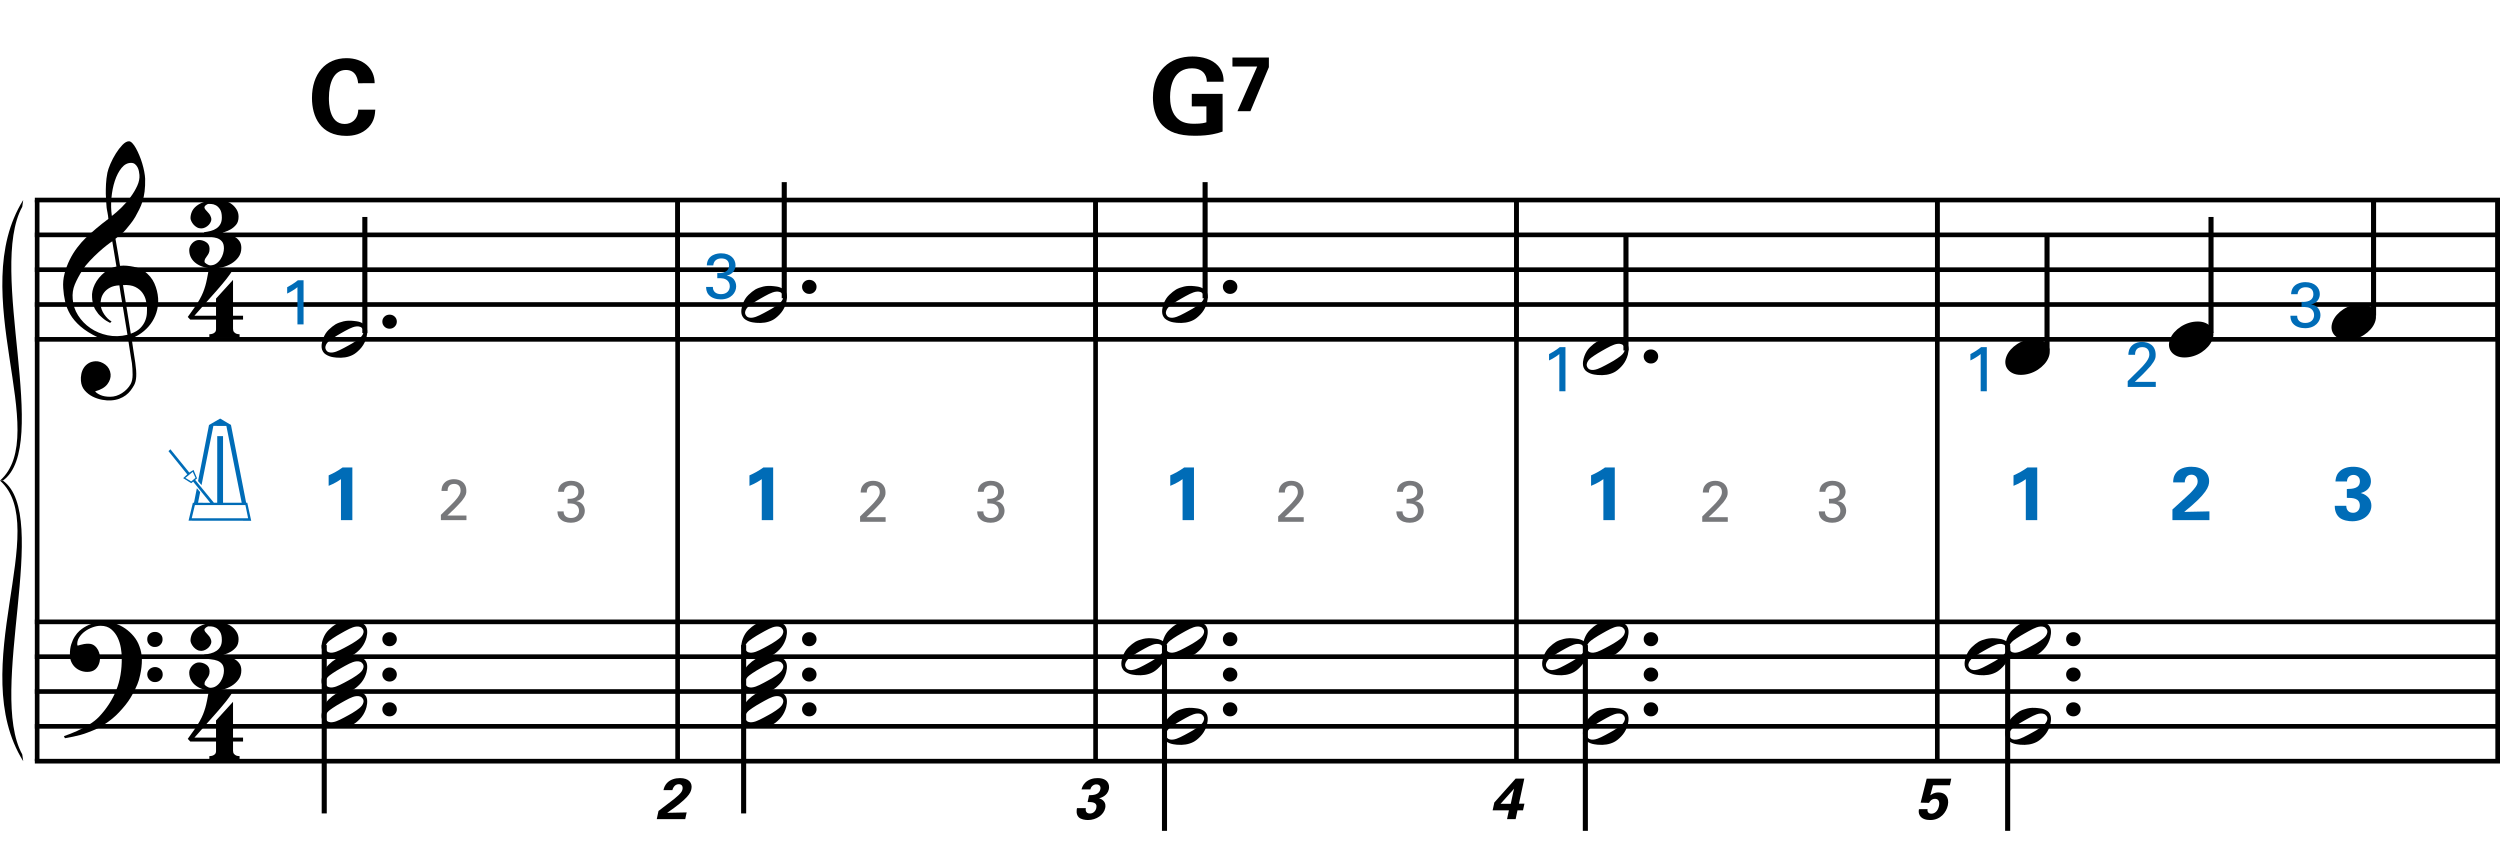 <?xml version="1.0" encoding="utf-8"?>
<!-- Generator: Adobe Illustrator 14.0.0, SVG Export Plug-In . SVG Version: 6.00 Build 43363)  -->
<!DOCTYPE svg PUBLIC "-//W3C//DTD SVG 1.1//EN" "http://www.w3.org/Graphics/SVG/1.1/DTD/svg11.dtd">
<svg version="1.1" id="Layer_1" xmlns="http://www.w3.org/2000/svg" xmlns:xlink="http://www.w3.org/1999/xlink" x="0px" y="0px"
	 width="551.792px" height="190.386px" viewBox="0 0 551.792 190.386" enable-background="new 0 0 551.792 190.386"
	 xml:space="preserve">
<line fill="none" stroke="#000000" stroke-width="1.024" stroke-miterlimit="10" x1="8.2" y1="44.15" x2="8.2" y2="168.005"/>
<g>
	<path d="M28.285,74.91c-0.574,0.103-1.184,0.164-1.83,0.185c-0.646,0.02-1.276,0.005-1.891-0.046
		c-0.615-0.051-1.184-0.123-1.707-0.215c-0.523-0.092-0.949-0.221-1.276-0.385c-1.579-0.758-2.855-1.563-3.828-2.414
		c-0.974-0.851-1.728-1.737-2.26-2.66c-0.533-0.922-0.907-1.871-1.123-2.844s-0.354-1.953-0.415-2.937
		c-0.082-1.066,0.015-2.132,0.292-3.198c0.277-1.065,0.656-2.085,1.138-3.06c0.481-0.973,1.035-1.871,1.661-2.69
		c0.625-0.82,1.255-1.538,1.891-2.153c0.738-0.696,1.512-1.388,2.322-2.075c0.81-0.687,1.696-1.389,2.66-2.106
		c-0.021-0.266-0.046-0.502-0.077-0.708c-0.031-0.205-0.067-0.415-0.108-0.63s-0.087-0.456-0.138-0.723
		c-0.051-0.266-0.087-0.594-0.107-0.984c0-0.164-0.021-0.466-0.062-0.907c-0.042-0.44-0.067-0.973-0.077-1.599
		s0.005-1.338,0.046-2.137c0.041-0.8,0.143-1.63,0.307-2.491c0.103-0.512,0.323-1.164,0.661-1.953
		c0.338-0.789,0.738-1.553,1.199-2.291c0.461-0.738,0.948-1.373,1.461-1.907c0.512-0.533,0.994-0.799,1.445-0.799
		c0.225,0,0.471,0.138,0.738,0.415c0.266,0.277,0.528,0.646,0.784,1.107c0.256,0.461,0.507,0.984,0.753,1.568
		c0.246,0.584,0.461,1.184,0.646,1.799c0.185,0.615,0.333,1.22,0.446,1.814c0.112,0.595,0.179,1.118,0.2,1.568
		c0.02,1.066-0.021,2.004-0.123,2.813c-0.103,0.81-0.256,1.538-0.461,2.183c-0.205,0.646-0.446,1.241-0.723,1.784
		c-0.276,0.543-0.569,1.091-0.876,1.645c-0.328,0.554-0.661,1.041-1,1.46c-0.338,0.42-0.682,0.846-1.03,1.276
		c-0.369,0.451-0.753,0.825-1.153,1.123c-0.4,0.297-0.795,0.62-1.184,0.968c0.185,1.045,0.348,1.989,0.492,2.829
		c0.062,0.369,0.123,0.728,0.184,1.076c0.062,0.349,0.113,0.672,0.154,0.969c0.041,0.297,0.082,0.543,0.123,0.738
		c0.041,0.195,0.062,0.313,0.062,0.354c0.492-0.062,1-0.066,1.522-0.016c0.522,0.051,1.024,0.128,1.506,0.23
		c0.481,0.103,0.912,0.236,1.292,0.4c0.379,0.165,0.682,0.318,0.907,0.461c1.107,0.82,1.891,1.758,2.353,2.813
		c0.461,1.056,0.732,2.137,0.815,3.244c0.062,0.861-0.011,1.727-0.215,2.599c-0.205,0.871-0.549,1.701-1.03,2.491
		c-0.482,0.789-1.107,1.511-1.875,2.167c-0.769,0.656-1.676,1.199-2.722,1.63c0.123,0.84,0.235,1.619,0.338,2.337
		c0.103,0.615,0.194,1.215,0.277,1.799c0.082,0.584,0.143,0.989,0.185,1.215c0.184,1.23,0.256,2.239,0.215,3.029
		c-0.041,0.789-0.195,1.43-0.461,1.922c-0.226,0.41-0.487,0.81-0.784,1.199c-0.297,0.389-0.651,0.738-1.061,1.045
		c-0.41,0.308-0.887,0.564-1.43,0.769c-0.543,0.205-1.164,0.328-1.86,0.369c-0.533,0.041-1.168-0.005-1.907-0.138
		c-0.738-0.134-1.445-0.369-2.122-0.707c-0.677-0.338-1.261-0.795-1.753-1.369c-0.492-0.574-0.769-1.281-0.83-2.122
		c-0.042-0.492-0.011-0.989,0.092-1.492c0.102-0.502,0.282-0.953,0.538-1.353c0.256-0.4,0.594-0.733,1.015-1
		c0.42-0.267,0.938-0.42,1.553-0.461c0.369-0.021,0.743,0.036,1.123,0.169c0.379,0.133,0.733,0.323,1.061,0.569
		c0.328,0.246,0.594,0.553,0.799,0.922c0.205,0.369,0.328,0.769,0.369,1.199c0.062,0.758-0.174,1.491-0.708,2.199
		c-0.533,0.707-1.435,1.235-2.706,1.583c0.205,0.287,0.594,0.558,1.168,0.815c0.573,0.256,1.292,0.384,2.152,0.384
		c0.902,0,1.768-0.267,2.598-0.799c0.831-0.534,1.471-1.199,1.922-1.999c0.287-0.533,0.431-1.225,0.431-2.076
		s-0.051-1.707-0.154-2.567c-0.041-0.144-0.103-0.498-0.185-1.061c-0.082-0.564-0.174-1.153-0.276-1.768
		C28.551,76.59,28.428,75.791,28.285,74.91z M24.271,63.486c-0.543,0.297-0.974,0.657-1.292,1.077
		c-0.318,0.42-0.533,0.866-0.646,1.337c-0.113,0.472-0.159,0.892-0.138,1.261c0.02,0.369,0.102,0.748,0.246,1.138
		c0.144,0.389,0.333,0.753,0.569,1.092c0.236,0.338,0.492,0.646,0.769,0.922s0.558,0.487,0.846,0.63
		c-0.042,0.041-0.077,0.077-0.108,0.107s-0.067,0.066-0.107,0.108c-0.042,0.041-0.072,0.082-0.092,0.123
		c-0.636-0.308-1.194-0.672-1.676-1.092c-0.482-0.42-0.795-0.723-0.938-0.907c-0.226-0.307-0.42-0.584-0.584-0.83
		s-0.297-0.507-0.399-0.784c-0.103-0.277-0.19-0.579-0.262-0.907c-0.072-0.328-0.118-0.717-0.138-1.168
		c-0.042-0.43-0.011-0.886,0.092-1.368c0.103-0.481,0.271-0.969,0.507-1.461c0.235-0.492,0.543-0.968,0.922-1.43
		s0.825-0.896,1.338-1.307c0.266-0.205,0.507-0.369,0.723-0.492s0.415-0.23,0.6-0.323s0.374-0.164,0.569-0.215
		c0.194-0.051,0.404-0.108,0.63-0.169l-0.922-5.566c-0.246,0.144-0.646,0.431-1.2,0.861c-0.553,0.431-1.158,0.943-1.814,1.538
		c-0.656,0.595-1.307,1.235-1.953,1.922c-0.646,0.687-1.174,1.348-1.583,1.983c-0.738,1.168-1.312,2.245-1.722,3.229
		c-0.41,0.984-0.564,2.05-0.461,3.198c0.082,1.292,0.477,2.496,1.184,3.613c0.707,1.117,1.614,2.055,2.721,2.813
		c1.107,0.758,2.368,1.286,3.782,1.583c1.415,0.297,2.88,0.261,4.397-0.107c-0.328-2.03-0.625-3.844-0.892-5.443
		c-0.123-0.676-0.236-1.342-0.338-1.999c-0.103-0.656-0.2-1.24-0.292-1.753c-0.092-0.512-0.18-1.086-0.262-1.722
		C25.506,63.02,24.814,63.189,24.271,63.486z M28.93,35.949c-0.799,0-1.502,0.375-2.106,1.123c-0.604,0.749-1.097,1.696-1.476,2.844
		c-0.38,1.148-0.63,2.409-0.753,3.782c-0.123,1.374-0.092,2.696,0.092,3.967c0.676-0.512,1.384-1.132,2.122-1.86
		c0.738-0.728,1.409-1.501,2.014-2.322c0.604-0.819,1.096-1.65,1.476-2.491c0.379-0.84,0.538-1.64,0.477-2.398
		c-0.021-0.246-0.062-0.522-0.123-0.83s-0.165-0.594-0.308-0.861c-0.144-0.267-0.328-0.492-0.553-0.677
		C29.565,36.042,29.279,35.949,28.93,35.949z M28.869,73.649c0.881-0.308,1.568-0.708,2.061-1.199
		c0.492-0.492,0.855-1.025,1.091-1.599c0.236-0.574,0.369-1.148,0.4-1.722s0.036-1.086,0.016-1.537
		c-0.042-0.369-0.128-0.831-0.262-1.384c-0.133-0.554-0.384-1.086-0.753-1.599c-0.369-0.512-0.892-0.938-1.568-1.276
		c-0.677-0.338-1.579-0.477-2.706-0.415L28.869,73.649z"/>
</g>
<g>
	<path d="M29.392,152.978c-0.185,0.348-0.364,0.666-0.538,0.953c-0.174,0.286-0.354,0.562-0.538,0.83
		c-0.185,0.266-0.38,0.527-0.584,0.783c-0.205,0.257-0.441,0.539-0.707,0.846c-0.267,0.309-0.518,0.585-0.753,0.83
		c-0.236,0.246-0.472,0.482-0.708,0.708s-0.487,0.446-0.753,0.661c-0.267,0.215-0.564,0.445-0.892,0.691
		c-0.41,0.309-0.794,0.574-1.153,0.8c-0.359,0.226-0.718,0.431-1.077,0.615s-0.733,0.354-1.122,0.507
		c-0.39,0.154-0.82,0.323-1.292,0.508c-0.472,0.185-0.989,0.354-1.553,0.508c-0.564,0.153-1.103,0.281-1.615,0.384
		c-0.595,0.123-1.189,0.235-1.783,0.339l-0.215-0.462c0.963-0.328,1.927-0.707,2.891-1.138c0.799-0.369,1.645-0.814,2.537-1.338
		c0.892-0.522,1.666-1.122,2.322-1.799c1.661-1.764,2.921-3.705,3.782-5.826c0.861-2.123,1.271-4.536,1.23-7.242
		c0-0.615-0.067-1.322-0.2-2.122c-0.134-0.8-0.369-1.558-0.708-2.275s-0.81-1.332-1.415-1.845c-0.605-0.512-1.389-0.77-2.352-0.77
		c-0.554,0-1.143,0.113-1.769,0.339s-1.194,0.528-1.707,0.907c-0.513,0.379-0.933,0.83-1.261,1.354
		c-0.328,0.521-0.461,1.081-0.399,1.676c0.02,0.082,0.087,0.107,0.2,0.076c0.112-0.031,0.277-0.076,0.492-0.139
		c0.215-0.061,0.481-0.123,0.799-0.184c0.317-0.062,0.692-0.082,1.123-0.062c0.451,0.021,0.84,0.16,1.168,0.416
		c0.328,0.256,0.594,0.579,0.799,0.969c0.205,0.389,0.338,0.814,0.4,1.275s0.041,0.907-0.062,1.338
		c-0.165,0.677-0.467,1.215-0.907,1.614c-0.441,0.399-1.051,0.6-1.83,0.6c-0.492,0-0.969-0.087-1.43-0.261
		c-0.461-0.175-0.866-0.421-1.214-0.738c-0.349-0.318-0.63-0.707-0.846-1.168c-0.215-0.462-0.323-0.99-0.323-1.584
		c-0.021-0.881,0.077-1.66,0.292-2.338c0.215-0.676,0.481-1.26,0.799-1.752s0.656-0.896,1.015-1.215
		c0.358-0.317,0.692-0.568,0.999-0.754c0.758-0.471,1.527-0.794,2.307-0.969c0.779-0.174,1.517-0.271,2.214-0.291
		c0.779,0,1.563,0.128,2.353,0.384c0.789,0.257,1.532,0.626,2.229,1.106c0.697,0.482,1.322,1.057,1.876,1.723
		c0.553,0.666,0.973,1.41,1.261,2.229c0.348,0.923,0.527,1.901,0.538,2.937c0.01,1.035-0.118,2.157-0.384,3.367
		c-0.083,0.41-0.174,0.779-0.277,1.107c-0.103,0.327-0.215,0.645-0.338,0.953c-0.123,0.307-0.261,0.615-0.415,0.922
		C29.745,152.27,29.576,152.608,29.392,152.978z M32.498,141.138c-0.021-0.471,0.133-0.865,0.461-1.184
		c0.328-0.317,0.728-0.477,1.199-0.477c0.472-0.02,0.876,0.123,1.215,0.431s0.507,0.697,0.507,1.169
		c0.02,0.471-0.134,0.876-0.461,1.215c-0.328,0.338-0.728,0.507-1.199,0.507c-0.472,0.021-0.876-0.134-1.214-0.462
		C32.667,142.01,32.498,141.61,32.498,141.138z M32.498,148.888c0-0.473,0.164-0.861,0.492-1.169
		c0.328-0.308,0.728-0.472,1.199-0.492c0.472,0,0.876,0.148,1.215,0.446c0.338,0.297,0.507,0.682,0.507,1.152
		c0.02,0.472-0.134,0.877-0.461,1.215c-0.328,0.338-0.728,0.508-1.199,0.508c-0.472,0.02-0.876-0.134-1.214-0.461
		C32.697,149.759,32.518,149.358,32.498,148.888z"/>
</g>
<g>
	<path d="M51.435,70.543v2.03c0,0.308,0.072,0.543,0.215,0.707c0.143,0.164,0.308,0.287,0.492,0.369
		c0.226,0.082,0.472,0.123,0.738,0.123v0.799h-6.673v-0.799c0.266,0,0.512-0.042,0.738-0.123c0.184-0.062,0.354-0.169,0.507-0.323
		c0.153-0.154,0.23-0.385,0.23-0.692v-2.091h-5.689l-0.553-0.584c0.615-0.841,1.138-1.574,1.568-2.199
		c0.43-0.625,0.794-1.204,1.091-1.737c0.297-0.533,0.538-1.03,0.723-1.491c0.185-0.461,0.349-0.938,0.492-1.43
		c0.143-0.492,0.271-1.03,0.384-1.614c0.112-0.584,0.241-1.255,0.384-2.014h5.32c-0.308,0.595-0.784,1.297-1.43,2.106
		c-0.646,0.81-1.369,1.671-2.168,2.583c-0.8,0.912-1.63,1.845-2.491,2.798c-0.861,0.953-1.661,1.86-2.398,2.721h4.766V65.9
		l3.751-4.121v7.903h2.214v0.861H51.435z"/>
</g>
<g>
	<path d="M53.265,54.725c0,0.779-0.21,1.455-0.63,2.029c-0.42,0.574-0.938,1.045-1.553,1.415c-0.615,0.369-1.271,0.641-1.968,0.815
		c-0.697,0.174-1.322,0.261-1.875,0.261c-0.779,0-1.502-0.092-2.168-0.277c-0.667-0.185-1.246-0.451-1.737-0.799
		c-0.492-0.349-0.876-0.774-1.153-1.276s-0.415-1.071-0.415-1.707c0-0.267,0.062-0.533,0.185-0.799
		c0.123-0.267,0.282-0.502,0.477-0.708s0.42-0.374,0.676-0.507s0.528-0.2,0.815-0.2c0.574,0,1.107,0.164,1.599,0.492
		c0.492,0.328,0.738,0.819,0.738,1.476c0,0.389-0.062,0.708-0.185,0.954s-0.257,0.461-0.4,0.646
		c-0.144,0.185-0.272,0.374-0.384,0.569c-0.113,0.195-0.159,0.425-0.139,0.692c0,0.062,0.051,0.139,0.154,0.231
		c0.103,0.092,0.22,0.179,0.354,0.261c0.133,0.082,0.267,0.148,0.4,0.2c0.133,0.051,0.241,0.077,0.323,0.077
		c0.512,0,0.958-0.128,1.338-0.385c0.379-0.256,0.697-0.579,0.953-0.968c0.256-0.39,0.446-0.8,0.569-1.23
		c0.123-0.431,0.185-0.82,0.185-1.168c0-0.657-0.138-1.153-0.415-1.492s-0.625-0.584-1.045-0.738
		c-0.42-0.154-0.892-0.257-1.415-0.308c-0.523-0.051-1.03-0.128-1.522-0.23c0-0.021,0-0.072,0-0.154
		c0-0.082,0.005-0.174,0.016-0.277c0.01-0.103,0.015-0.225,0.015-0.369c0.492-0.062,0.974-0.154,1.445-0.276
		c0.472-0.123,0.892-0.308,1.261-0.554c0.369-0.246,0.661-0.563,0.876-0.953c0.215-0.389,0.323-0.871,0.323-1.445
		c0-0.8-0.138-1.409-0.415-1.83c-0.277-0.42-0.589-0.717-0.938-0.892c-0.349-0.174-0.682-0.266-0.999-0.276
		c-0.318-0.01-0.528-0.016-0.63-0.016c-0.062,0-0.139,0.026-0.231,0.077s-0.189,0.113-0.292,0.185s-0.185,0.153-0.246,0.246
		s-0.092,0.18-0.092,0.262c0.021,0.164,0.087,0.318,0.2,0.461c0.112,0.144,0.246,0.292,0.399,0.446
		c0.154,0.154,0.308,0.328,0.461,0.523s0.282,0.446,0.384,0.753c0.103,0.287,0.103,0.58,0,0.876
		c-0.103,0.297-0.267,0.564-0.492,0.799c-0.226,0.236-0.487,0.426-0.784,0.569c-0.297,0.144-0.59,0.215-0.876,0.215
		c-0.349,0-0.667-0.082-0.953-0.246c-0.288-0.164-0.534-0.364-0.738-0.6c-0.205-0.235-0.369-0.487-0.492-0.753
		c-0.123-0.266-0.185-0.492-0.185-0.676c0-0.451,0.097-0.912,0.292-1.384c0.195-0.471,0.533-0.902,1.015-1.292
		c0.481-0.389,1.117-0.712,1.907-0.969c0.789-0.256,1.788-0.384,2.998-0.384c0.512,0,1.035,0.087,1.568,0.261
		c0.533,0.174,1.004,0.426,1.415,0.753c0.41,0.328,0.748,0.718,1.015,1.168c0.266,0.451,0.4,0.964,0.4,1.538
		c0,0.759-0.185,1.353-0.554,1.784c-0.369,0.43-0.774,0.769-1.215,1.015s-0.845,0.426-1.214,0.538
		c-0.369,0.113-0.554,0.221-0.554,0.323c0.451,0.042,0.917,0.123,1.399,0.246c0.481,0.123,0.927,0.308,1.337,0.554
		c0.41,0.246,0.748,0.563,1.015,0.953C53.131,53.638,53.265,54.13,53.265,54.725z"/>
</g>
<g>
	<path d="M51.435,163.663v2.029c0,0.309,0.072,0.543,0.215,0.707c0.143,0.164,0.308,0.287,0.492,0.369
		c0.226,0.082,0.472,0.123,0.738,0.123v0.8h-6.673v-0.8c0.266,0,0.512-0.041,0.738-0.123c0.184-0.061,0.354-0.168,0.507-0.322
		c0.153-0.154,0.23-0.385,0.23-0.691v-2.092h-5.689l-0.553-0.584c0.615-0.841,1.138-1.574,1.568-2.199
		c0.43-0.625,0.794-1.203,1.091-1.736c0.297-0.533,0.538-1.031,0.723-1.492s0.349-0.938,0.492-1.43
		c0.143-0.492,0.271-1.03,0.384-1.614c0.112-0.585,0.241-1.255,0.384-2.015h5.32c-0.308,0.596-0.784,1.297-1.43,2.107
		c-0.646,0.81-1.369,1.67-2.168,2.582c-0.8,0.912-1.63,1.846-2.491,2.799c-0.861,0.953-1.661,1.86-2.398,2.721h4.766v-3.781
		l3.751-4.121v7.902h2.214v0.861H51.435z"/>
</g>
<g>
	<path d="M53.265,147.965c0,0.778-0.21,1.455-0.63,2.029c-0.42,0.573-0.938,1.046-1.553,1.415c-0.615,0.369-1.271,0.641-1.968,0.814
		s-1.322,0.262-1.875,0.262c-0.779,0-1.502-0.093-2.168-0.277c-0.667-0.185-1.246-0.451-1.737-0.799
		c-0.492-0.35-0.876-0.774-1.153-1.277c-0.277-0.502-0.415-1.07-0.415-1.706c0-0.267,0.062-0.533,0.185-0.8
		c0.123-0.266,0.282-0.502,0.477-0.707s0.42-0.374,0.676-0.508c0.256-0.133,0.528-0.199,0.815-0.199
		c0.574,0,1.107,0.164,1.599,0.492s0.738,0.819,0.738,1.476c0,0.39-0.062,0.708-0.185,0.954s-0.257,0.461-0.4,0.645
		c-0.144,0.186-0.272,0.375-0.384,0.569c-0.113,0.194-0.159,0.425-0.139,0.692c0,0.061,0.051,0.139,0.154,0.23
		s0.22,0.18,0.354,0.262c0.133,0.081,0.267,0.148,0.4,0.199s0.241,0.077,0.323,0.077c0.512,0,0.958-0.128,1.338-0.385
		c0.379-0.257,0.697-0.579,0.953-0.968c0.256-0.391,0.446-0.801,0.569-1.23c0.123-0.431,0.185-0.82,0.185-1.168
		c0-0.657-0.138-1.154-0.415-1.492s-0.625-0.584-1.045-0.738c-0.42-0.153-0.892-0.256-1.415-0.307
		c-0.523-0.052-1.03-0.129-1.522-0.23c0-0.021,0-0.072,0-0.154s0.005-0.174,0.016-0.277c0.01-0.102,0.015-0.225,0.015-0.369
		c0.492-0.061,0.974-0.153,1.445-0.275c0.472-0.123,0.892-0.309,1.261-0.555c0.369-0.246,0.661-0.562,0.876-0.953
		c0.215-0.389,0.323-0.871,0.323-1.445c0-0.799-0.138-1.408-0.415-1.829c-0.277-0.42-0.589-0.718-0.938-0.892
		s-0.682-0.267-0.999-0.277c-0.318-0.01-0.528-0.016-0.63-0.016c-0.062,0-0.139,0.026-0.231,0.078
		c-0.092,0.051-0.189,0.112-0.292,0.184c-0.103,0.072-0.185,0.154-0.246,0.246s-0.092,0.18-0.092,0.262
		c0.021,0.164,0.087,0.318,0.2,0.461c0.112,0.144,0.246,0.293,0.399,0.445c0.154,0.154,0.308,0.328,0.461,0.523
		s0.282,0.445,0.384,0.754c0.103,0.287,0.103,0.579,0,0.876c-0.103,0.298-0.267,0.563-0.492,0.8
		c-0.226,0.235-0.487,0.426-0.784,0.568c-0.297,0.144-0.59,0.215-0.876,0.215c-0.349,0-0.667-0.081-0.953-0.246
		c-0.288-0.163-0.534-0.363-0.738-0.6c-0.205-0.234-0.369-0.486-0.492-0.753s-0.185-0.491-0.185-0.677
		c0-0.45,0.097-0.912,0.292-1.383c0.195-0.472,0.533-0.902,1.015-1.292c0.481-0.39,1.117-0.712,1.907-0.969
		c0.789-0.256,1.788-0.384,2.998-0.384c0.512,0,1.035,0.087,1.568,0.261c0.533,0.175,1.004,0.426,1.415,0.753
		c0.41,0.328,0.748,0.719,1.015,1.169c0.266,0.451,0.4,0.964,0.4,1.538c0,0.758-0.185,1.353-0.554,1.783
		c-0.369,0.43-0.774,0.769-1.215,1.015s-0.845,0.426-1.214,0.538c-0.369,0.113-0.554,0.221-0.554,0.322
		c0.451,0.042,0.917,0.123,1.399,0.246c0.481,0.123,0.927,0.309,1.337,0.555c0.41,0.245,0.748,0.562,1.015,0.953
		C53.131,146.878,53.265,147.37,53.265,147.965z"/>
</g>
<line fill="none" stroke="#000000" stroke-width="1.024" stroke-miterlimit="10" x1="149.564" y1="44.15" x2="149.564" y2="168.005"/>
<line fill="none" stroke="#000000" stroke-width="1.024" stroke-miterlimit="10" x1="149.564" y1="44.15" x2="149.564" y2="74.9"/>
<line fill="none" stroke="#000000" stroke-width="1.024" stroke-miterlimit="10" x1="241.814" y1="44.15" x2="241.814" y2="168.005"/>
<line fill="none" stroke="#000000" stroke-width="1.024" stroke-miterlimit="10" x1="241.814" y1="44.15" x2="241.814" y2="74.9"/>
<line fill="none" stroke="#000000" stroke-width="1.024" stroke-miterlimit="10" x1="334.705" y1="44.15" x2="334.705" y2="168.005"/>
<line fill="none" stroke="#000000" stroke-width="1.024" stroke-miterlimit="10" x1="334.705" y1="44.15" x2="334.705" y2="74.9"/>
<line fill="none" stroke="#000000" stroke-width="1.024" stroke-miterlimit="10" x1="427.595" y1="44.15" x2="427.595" y2="168.005"/>
<line fill="none" stroke="#000000" stroke-width="1.024" stroke-miterlimit="10" x1="427.595" y1="44.15" x2="427.595" y2="74.9"/>
<line fill="none" stroke="#000000" stroke-width="1.024" stroke-miterlimit="10" x1="551.279" y1="44.15" x2="551.279" y2="168.005"/>
<line fill="none" stroke="#000000" stroke-width="1.024" stroke-miterlimit="10" x1="551.279" y1="44.15" x2="551.279" y2="74.9"/>
<line fill="none" stroke="#000000" stroke-width="1.028" stroke-miterlimit="10" x1="7.688" y1="44.15" x2="551.792" y2="44.15"/>
<line fill="none" stroke="#000000" stroke-width="1.028" stroke-miterlimit="10" x1="7.688" y1="51.838" x2="551.792" y2="51.838"/>
<line fill="none" stroke="#000000" stroke-width="1.028" stroke-miterlimit="10" x1="7.688" y1="59.525" x2="551.792" y2="59.525"/>
<line fill="none" stroke="#000000" stroke-width="1.028" stroke-miterlimit="10" x1="7.688" y1="67.213" x2="551.792" y2="67.213"/>
<line fill="none" stroke="#000000" stroke-width="1.028" stroke-miterlimit="10" x1="7.688" y1="74.9" x2="551.792" y2="74.9"/>
<line fill="none" stroke="#000000" stroke-width="1.028" stroke-miterlimit="10" x1="7.688" y1="137.255" x2="551.792" y2="137.255"/>
<line fill="none" stroke="#000000" stroke-width="1.028" stroke-miterlimit="10" x1="7.688" y1="144.942" x2="551.792" y2="144.942"/>
<line fill="none" stroke="#000000" stroke-width="1.028" stroke-miterlimit="10" x1="7.688" y1="152.63" x2="551.792" y2="152.63"/>
<line fill="none" stroke="#000000" stroke-width="1.028" stroke-miterlimit="10" x1="7.688" y1="160.317" x2="551.792" y2="160.317"/>
<line fill="none" stroke="#000000" stroke-width="1.028" stroke-miterlimit="10" x1="7.688" y1="168.005" x2="551.792" y2="168.005"/>
<path d="M5.125,44.15C-7.688,64.65,11.531,95.828,0,106.077h0.641c10.677-7.687-3.417-46.552,4.271-60.432"/>
<path d="M5.125,168.005c-12.812-20.5,6.406-51.678-5.125-61.928h0.641c10.677,7.688-3.417,46.553,4.271,60.433"/>
<g>
	<path d="M84.388,70.985c0-0.43,0.154-0.794,0.461-1.091c0.308-0.297,0.687-0.446,1.138-0.446c0.451,0,0.83,0.149,1.138,0.446
		c0.308,0.297,0.461,0.661,0.461,1.091c0,0.431-0.154,0.8-0.461,1.107c-0.308,0.307-0.687,0.461-1.138,0.461
		c-0.451,0-0.83-0.154-1.138-0.461C84.542,71.785,84.388,71.416,84.388,70.985z"/>
</g>
<line fill="none" stroke="#000000" stroke-width="1.121" stroke-miterlimit="10" x1="80.527" y1="73.513" x2="80.527" y2="47.888"/>
<g>
	<path d="M80.795,72.104c0.123,0.226,0.2,0.477,0.231,0.753s0.031,0.554,0,0.83c-0.031,0.277-0.077,0.538-0.139,0.784
		s-0.123,0.441-0.185,0.584c-0.287,0.779-0.718,1.465-1.292,2.06c-0.574,0.594-1.097,1.004-1.568,1.23
		c-1.005,0.512-2.204,0.708-3.598,0.584c-0.205-0.021-0.446-0.051-0.723-0.092c-0.276-0.042-0.553-0.113-0.83-0.215
		c-0.277-0.103-0.543-0.236-0.799-0.4c-0.257-0.164-0.457-0.369-0.6-0.615c-0.165-0.267-0.262-0.538-0.292-0.815
		s-0.031-0.543,0-0.799c0.031-0.257,0.077-0.492,0.139-0.708s0.123-0.405,0.185-0.569c0.287-0.779,0.697-1.424,1.23-1.937
		c0.533-0.512,1.035-0.912,1.507-1.199c0.471-0.267,1.05-0.481,1.737-0.646c0.687-0.164,1.46-0.194,2.321-0.092
		c0.164,0.021,0.369,0.046,0.615,0.077s0.497,0.092,0.753,0.184c0.256,0.092,0.502,0.215,0.738,0.369
		C80.461,71.627,80.651,71.838,80.795,72.104z M80.088,72.627c-0.165-0.246-0.364-0.41-0.6-0.492
		c-0.236-0.082-0.492-0.112-0.769-0.092c-0.276,0.021-0.559,0.082-0.845,0.185c-0.288,0.103-0.554,0.215-0.8,0.338
		c-0.349,0.164-0.661,0.328-0.938,0.492c-0.276,0.165-0.569,0.328-0.876,0.492c-0.595,0.328-1.199,0.697-1.814,1.107
		c-0.226,0.144-0.457,0.308-0.692,0.492c-0.236,0.185-0.436,0.389-0.6,0.615s-0.272,0.466-0.323,0.723
		c-0.051,0.256-0.005,0.507,0.138,0.753c0.143,0.246,0.338,0.41,0.584,0.492c0.246,0.082,0.507,0.107,0.784,0.077
		c0.276-0.031,0.558-0.098,0.845-0.2c0.287-0.103,0.554-0.215,0.8-0.338c0.348-0.164,0.671-0.328,0.969-0.492
		c0.297-0.164,0.6-0.328,0.907-0.492c0.308-0.165,0.6-0.328,0.876-0.492s0.579-0.359,0.907-0.584
		c0.205-0.144,0.425-0.308,0.661-0.492c0.235-0.185,0.435-0.389,0.6-0.615c0.164-0.226,0.271-0.466,0.323-0.723
		S80.231,72.873,80.088,72.627z"/>
</g>
<g>
	<path fill="#006CB7" d="M43.716,106.179l2.416-12.38l2.466-1.416l2.383,1.416l3.349,17.163h0.25l0.866,3.982l-13.83-0.018
		l0.95-3.949l0.25-0.016l0.633-3.199l0.733,0.85l-0.467,2.35l2.699,0.016l-3.782-4.682l-0.417,0.35l-1.783-1.116l0.9-0.833
		l-4.149-5.132l0.433-0.4l4.166,5.132l0.933-0.582l0.783,1.865l-0.417,0.35l4.132,5.033h0.733V96.265h1.283v14.697h4.116
		l-3.382-16.946l-2.866-0.017l-2.616,13.08L43.716,106.179z M42.2,106.263l0.95-0.783l-0.6-1.333l-1.633,1.333L42.2,106.263z
		 M42.317,114.394h12.447l-0.6-2.916H43.017L42.317,114.394z"/>
</g>
<g>
	<path d="M79.05,18.372c-0.069-0.576-0.276-2.928-2.697-2.928c-2.652,0-3.758,2.767-3.758,6.202c0,0.991,0,5.718,3.481,5.718
		c1.499,0,2.928-0.945,2.997-3.159h3.758c-0.069,0.991-0.162,2.536-1.499,3.919c-1.476,1.521-3.343,1.868-4.865,1.868
		c-5.741,0-7.609-4.243-7.609-8.37c0-5.28,2.951-8.784,7.632-8.784c3.643,0,6.202,2.213,6.202,5.533H79.05z"/>
</g>
<g>
	<path fill="#006CB7" d="M72.538,104.92c1.083-0.467,2.116-1.05,3.083-1.749h2.149v11.63h-2.516v-9.048
		c-0.483,0.367-1.45,0.967-2.716,1.482V104.92z"/>
</g>
<g>
	<path fill="#006CB7" d="M65.652,63.39c-0.606,0.507-1.578,1.084-2.268,1.408V63.39c0.916-0.479,1.817-1.07,2.366-1.535h1.253v9.746
		h-1.352V63.39z"/>
</g>
<g>
	<path d="M84.388,141.065c0-0.43,0.154-0.794,0.461-1.092c0.308-0.297,0.687-0.445,1.138-0.445c0.451,0,0.83,0.148,1.138,0.445
		c0.308,0.298,0.461,0.662,0.461,1.092c0,0.431-0.154,0.8-0.461,1.107c-0.308,0.307-0.687,0.461-1.138,0.461
		c-0.451,0-0.83-0.154-1.138-0.461C84.542,141.865,84.388,141.496,84.388,141.065z"/>
</g>
<g>
	<path d="M84.388,148.865c0-0.431,0.154-0.794,0.461-1.091s0.687-0.446,1.138-0.446c0.451,0,0.83,0.149,1.138,0.446
		s0.461,0.66,0.461,1.091s-0.154,0.8-0.461,1.107s-0.687,0.461-1.138,0.461c-0.451,0-0.83-0.153-1.138-0.461
		S84.388,149.296,84.388,148.865z"/>
</g>
<g>
	<path d="M84.388,156.546c0-0.431,0.154-0.795,0.461-1.092s0.687-0.445,1.138-0.445c0.451,0,0.83,0.148,1.138,0.445
		s0.461,0.661,0.461,1.092c0,0.43-0.154,0.799-0.461,1.107c-0.308,0.307-0.687,0.461-1.138,0.461c-0.451,0-0.83-0.154-1.138-0.461
		C84.542,157.345,84.388,156.976,84.388,156.546z"/>
</g>
<line fill="none" stroke="#000000" stroke-width="1.121" stroke-miterlimit="10" x1="71.563" y1="142.38" x2="71.563" y2="179.536"/>
<g>
	<path d="M80.795,138.344c0.123,0.226,0.2,0.477,0.231,0.753c0.031,0.277,0.031,0.555,0,0.83c-0.031,0.277-0.077,0.539-0.139,0.785
		s-0.123,0.44-0.185,0.584c-0.287,0.779-0.718,1.465-1.292,2.061c-0.574,0.594-1.097,1.004-1.568,1.229
		c-1.005,0.513-2.204,0.708-3.598,0.585c-0.205-0.021-0.446-0.052-0.723-0.093c-0.276-0.042-0.553-0.112-0.83-0.216
		c-0.277-0.103-0.543-0.235-0.799-0.399c-0.257-0.164-0.457-0.368-0.6-0.614c-0.165-0.268-0.262-0.539-0.292-0.815
		s-0.031-0.544,0-0.8s0.077-0.492,0.139-0.707s0.123-0.404,0.185-0.568c0.287-0.779,0.697-1.425,1.23-1.938
		c0.533-0.512,1.035-0.912,1.507-1.199c0.471-0.267,1.05-0.481,1.737-0.646c0.687-0.163,1.46-0.193,2.321-0.092
		c0.164,0.021,0.369,0.047,0.615,0.077s0.497,0.092,0.753,0.185c0.256,0.092,0.502,0.215,0.738,0.369
		C80.461,137.867,80.651,138.077,80.795,138.344z M80.088,138.866c-0.165-0.246-0.364-0.41-0.6-0.492
		c-0.236-0.081-0.492-0.111-0.769-0.092c-0.276,0.021-0.559,0.082-0.845,0.185c-0.288,0.103-0.554,0.216-0.8,0.339
		c-0.349,0.164-0.661,0.328-0.938,0.491c-0.276,0.165-0.569,0.328-0.876,0.492c-0.595,0.328-1.199,0.697-1.814,1.106
		c-0.226,0.145-0.457,0.309-0.692,0.492c-0.236,0.186-0.436,0.39-0.6,0.615s-0.272,0.467-0.323,0.723
		c-0.051,0.256-0.005,0.508,0.138,0.754c0.143,0.246,0.338,0.409,0.584,0.492c0.246,0.081,0.507,0.107,0.784,0.076
		c0.276-0.031,0.558-0.098,0.845-0.199c0.287-0.104,0.554-0.216,0.8-0.339c0.348-0.164,0.671-0.328,0.969-0.492
		c0.297-0.164,0.6-0.328,0.907-0.491c0.308-0.165,0.6-0.328,0.876-0.492s0.579-0.359,0.907-0.584
		c0.205-0.145,0.425-0.309,0.661-0.492c0.235-0.186,0.435-0.39,0.6-0.615c0.164-0.226,0.271-0.467,0.323-0.723
		S80.231,139.112,80.088,138.866z"/>
</g>
<g>
	<path d="M80.795,146.024c0.123,0.226,0.2,0.477,0.231,0.753s0.031,0.554,0,0.83s-0.077,0.538-0.139,0.784s-0.123,0.441-0.185,0.584
		c-0.287,0.779-0.718,1.466-1.292,2.061c-0.574,0.594-1.097,1.004-1.568,1.23c-1.005,0.512-2.204,0.707-3.598,0.584
		c-0.205-0.021-0.446-0.051-0.723-0.092c-0.276-0.042-0.553-0.113-0.83-0.216s-0.543-0.235-0.799-0.399
		c-0.257-0.164-0.457-0.369-0.6-0.615c-0.165-0.267-0.262-0.538-0.292-0.814c-0.031-0.277-0.031-0.544,0-0.8
		c0.031-0.257,0.077-0.492,0.139-0.708c0.062-0.215,0.123-0.404,0.185-0.568c0.287-0.779,0.697-1.424,1.23-1.938
		c0.533-0.512,1.035-0.912,1.507-1.199c0.471-0.266,1.05-0.48,1.737-0.646c0.687-0.163,1.46-0.194,2.321-0.093
		c0.164,0.021,0.369,0.047,0.615,0.078c0.246,0.03,0.497,0.092,0.753,0.184c0.256,0.092,0.502,0.215,0.738,0.369
		C80.461,145.548,80.651,145.758,80.795,146.024z M80.088,146.547c-0.165-0.246-0.364-0.41-0.6-0.492
		c-0.236-0.081-0.492-0.112-0.769-0.093c-0.276,0.021-0.559,0.082-0.845,0.186c-0.288,0.103-0.554,0.215-0.8,0.338
		c-0.349,0.164-0.661,0.328-0.938,0.492c-0.276,0.164-0.569,0.328-0.876,0.492c-0.595,0.328-1.199,0.697-1.814,1.106
		c-0.226,0.144-0.457,0.308-0.692,0.492c-0.236,0.185-0.436,0.39-0.6,0.614c-0.164,0.227-0.272,0.467-0.323,0.723
		c-0.051,0.257-0.005,0.508,0.138,0.754c0.143,0.246,0.338,0.41,0.584,0.492s0.507,0.107,0.784,0.076
		c0.276-0.03,0.558-0.098,0.845-0.199c0.287-0.104,0.554-0.215,0.8-0.338c0.348-0.164,0.671-0.328,0.969-0.492
		c0.297-0.164,0.6-0.328,0.907-0.492c0.308-0.164,0.6-0.328,0.876-0.492s0.579-0.359,0.907-0.584
		c0.205-0.145,0.425-0.308,0.661-0.492c0.235-0.185,0.435-0.389,0.6-0.615c0.164-0.225,0.271-0.466,0.323-0.723
		C80.277,147.044,80.231,146.793,80.088,146.547z"/>
</g>
<g>
	<path d="M80.795,153.704c0.123,0.226,0.2,0.477,0.231,0.753s0.031,0.554,0,0.83s-0.077,0.538-0.139,0.784s-0.123,0.441-0.185,0.584
		c-0.287,0.779-0.718,1.466-1.292,2.061c-0.574,0.594-1.097,1.004-1.568,1.23c-1.005,0.512-2.204,0.707-3.598,0.584
		c-0.205-0.021-0.446-0.051-0.723-0.092c-0.276-0.042-0.553-0.113-0.83-0.216s-0.543-0.235-0.799-0.399
		c-0.257-0.164-0.457-0.369-0.6-0.615c-0.165-0.267-0.262-0.538-0.292-0.814c-0.031-0.277-0.031-0.544,0-0.8
		c0.031-0.257,0.077-0.492,0.139-0.708c0.062-0.215,0.123-0.404,0.185-0.568c0.287-0.779,0.697-1.424,1.23-1.938
		c0.533-0.512,1.035-0.912,1.507-1.199c0.471-0.266,1.05-0.48,1.737-0.646c0.687-0.163,1.46-0.194,2.321-0.093
		c0.164,0.021,0.369,0.047,0.615,0.078c0.246,0.03,0.497,0.092,0.753,0.184c0.256,0.092,0.502,0.215,0.738,0.369
		C80.461,153.228,80.651,153.438,80.795,153.704z M80.088,154.227c-0.165-0.246-0.364-0.41-0.6-0.492
		c-0.236-0.081-0.492-0.112-0.769-0.093c-0.276,0.021-0.559,0.082-0.845,0.186c-0.288,0.103-0.554,0.215-0.8,0.338
		c-0.349,0.164-0.661,0.328-0.938,0.492c-0.276,0.164-0.569,0.328-0.876,0.492c-0.595,0.328-1.199,0.697-1.814,1.106
		c-0.226,0.144-0.457,0.308-0.692,0.492c-0.236,0.185-0.436,0.39-0.6,0.614c-0.164,0.227-0.272,0.467-0.323,0.723
		c-0.051,0.257-0.005,0.508,0.138,0.754c0.143,0.246,0.338,0.41,0.584,0.492s0.507,0.107,0.784,0.076
		c0.276-0.03,0.558-0.098,0.845-0.199c0.287-0.104,0.554-0.215,0.8-0.338c0.348-0.164,0.671-0.328,0.969-0.492
		c0.297-0.164,0.6-0.328,0.907-0.492c0.308-0.164,0.6-0.328,0.876-0.492s0.579-0.359,0.907-0.584
		c0.205-0.145,0.425-0.308,0.661-0.492c0.235-0.185,0.435-0.389,0.6-0.615c0.164-0.225,0.271-0.466,0.323-0.723
		C80.277,154.724,80.231,154.473,80.088,154.227z"/>
</g>
<g>
	<path fill="#77787B" d="M97.314,113.634l2.32-2.281c0.487-0.474,0.975-0.986,1.372-1.525c0.513-0.705,0.654-1.102,0.654-1.576
		c0-0.436-0.154-1.448-1.423-1.448c-1.423,0-1.448,1.218-1.448,1.551h-1.346c0.013-0.436,0.051-1.282,0.82-1.948
		c0.615-0.525,1.358-0.641,1.922-0.641c1.359,0,2.743,0.691,2.743,2.589c0,0.563-0.039,1-1,2.218
		c-0.256,0.32-1.384,1.486-1.641,1.743l-1.551,1.474h4.217v1.013h-5.64V113.634z"/>
</g>
<g>
	<path fill="#77787B" d="M124.4,112.879c-0.013,0.847,0.538,1.448,1.628,1.448c1.243,0,1.769-0.795,1.769-1.576
		c0-0.936-0.628-1.423-1.282-1.563c-0.461-0.09-0.782-0.077-1.23-0.064v-1.038c0.884,0.077,2.372-0.103,2.372-1.538
		c0-1-0.68-1.397-1.564-1.397c-0.667,0-1.5,0.295-1.615,1.397h-1.295c0.077-2.204,2.153-2.423,2.871-2.423
		c1.936,0,2.897,1.167,2.897,2.397c0,0.73-0.397,1.781-1.769,2.089c1.897,0.27,1.897,1.975,1.897,2.153
		c0,1.243-1.012,2.614-3.076,2.614c-0.936,0-1.871-0.269-2.435-0.922c-0.5-0.564-0.513-1.205-0.525-1.577H124.4z"/>
</g>
<g>
	<path d="M177.028,63.305c0-0.43,0.154-0.794,0.461-1.091c0.308-0.297,0.687-0.446,1.138-0.446c0.451,0,0.83,0.149,1.138,0.446
		c0.308,0.297,0.461,0.661,0.461,1.091c0,0.431-0.154,0.8-0.461,1.107c-0.308,0.307-0.687,0.461-1.138,0.461
		c-0.451,0-0.83-0.154-1.138-0.461C177.182,64.105,177.028,63.736,177.028,63.305z"/>
</g>
<line fill="none" stroke="#000000" stroke-width="1.121" stroke-miterlimit="10" x1="173.097" y1="65.825" x2="173.097" y2="40.2"/>
<g>
	<path d="M173.435,64.424c0.123,0.226,0.2,0.477,0.231,0.753s0.031,0.554,0,0.83c-0.031,0.277-0.077,0.538-0.139,0.784
		s-0.123,0.441-0.185,0.584c-0.287,0.779-0.718,1.465-1.292,2.06c-0.574,0.594-1.097,1.004-1.568,1.23
		c-1.005,0.512-2.204,0.708-3.598,0.584c-0.205-0.021-0.446-0.051-0.723-0.092c-0.276-0.042-0.553-0.113-0.83-0.215
		c-0.277-0.103-0.543-0.236-0.799-0.4c-0.257-0.164-0.457-0.369-0.6-0.615c-0.165-0.267-0.262-0.538-0.292-0.815
		s-0.031-0.543,0-0.799c0.031-0.257,0.077-0.492,0.139-0.708s0.123-0.405,0.185-0.569c0.287-0.779,0.697-1.424,1.23-1.937
		c0.533-0.512,1.035-0.912,1.507-1.199c0.471-0.267,1.05-0.481,1.737-0.646c0.687-0.164,1.46-0.194,2.321-0.092
		c0.164,0.021,0.369,0.046,0.615,0.077s0.497,0.092,0.753,0.184c0.256,0.092,0.502,0.215,0.738,0.369
		C173.101,63.947,173.291,64.158,173.435,64.424z M172.728,64.947c-0.165-0.246-0.364-0.41-0.6-0.492
		c-0.236-0.082-0.492-0.112-0.769-0.092c-0.276,0.021-0.559,0.082-0.845,0.185c-0.288,0.103-0.554,0.215-0.8,0.338
		c-0.349,0.164-0.661,0.328-0.938,0.492c-0.276,0.165-0.569,0.328-0.876,0.492c-0.595,0.328-1.199,0.697-1.814,1.107
		c-0.226,0.144-0.457,0.308-0.692,0.492c-0.236,0.185-0.436,0.389-0.6,0.615s-0.272,0.466-0.323,0.723
		c-0.051,0.256-0.005,0.507,0.138,0.753c0.143,0.246,0.338,0.41,0.584,0.492c0.246,0.082,0.507,0.107,0.784,0.077
		c0.276-0.031,0.558-0.098,0.845-0.2c0.287-0.103,0.554-0.215,0.8-0.338c0.348-0.164,0.671-0.328,0.969-0.492
		c0.297-0.164,0.6-0.328,0.907-0.492c0.308-0.165,0.6-0.328,0.876-0.492s0.579-0.359,0.907-0.584
		c0.205-0.144,0.425-0.308,0.661-0.492c0.235-0.185,0.435-0.389,0.6-0.615c0.164-0.226,0.271-0.466,0.323-0.723
		S172.871,65.193,172.728,64.947z"/>
</g>
<g>
	<path fill="#006CB7" d="M165.418,104.92c1.083-0.467,2.116-1.05,3.083-1.749h2.149v11.63h-2.516v-9.048
		c-0.483,0.367-1.45,0.967-2.716,1.482V104.92z"/>
</g>
<g>
	<path fill="#006CB7" d="M157.343,63.334c-0.014,0.93,0.592,1.591,1.789,1.591c1.366,0,1.943-0.873,1.943-1.732
		c0-1.028-0.69-1.563-1.408-1.718c-0.507-0.098-0.859-0.084-1.352-0.07v-1.141c0.972,0.084,2.605-0.113,2.605-1.69
		c0-1.099-0.747-1.535-1.718-1.535c-0.732,0-1.648,0.324-1.774,1.535h-1.423c0.084-2.422,2.366-2.662,3.155-2.662
		c2.127,0,3.183,1.282,3.183,2.634c0,0.803-0.437,1.958-1.943,2.295c2.084,0.296,2.084,2.169,2.084,2.366
		c0,1.366-1.112,2.873-3.38,2.873c-1.028,0-2.056-0.295-2.676-1.014c-0.549-0.62-0.563-1.324-0.578-1.732H157.343z"/>
</g>
<g>
	<path d="M145.34,178.993l2.769-2.114c0.487-0.372,1.038-0.782,1.641-1.358c0.628-0.604,0.794-0.885,0.884-1.295
		c0.141-0.68-0.154-1.141-0.82-1.141c-1.025,0-1.333,1.051-1.41,1.307h-1.961c0.077-0.358,0.218-1.025,0.884-1.679
		c0.654-0.641,1.667-0.974,2.756-0.974c1.948,0,2.807,1.051,2.512,2.436c-0.192,0.922-0.807,2.114-5.345,5.229
		c1.307-0.025,1.461-0.038,2.474-0.051c1.372-0.025,1.525-0.025,1.833-0.039l-0.32,1.487h-6.281L145.34,178.993z"/>
</g>
<g>
	<path d="M177.028,141.065c0-0.43,0.154-0.794,0.461-1.092c0.308-0.297,0.687-0.445,1.138-0.445c0.451,0,0.83,0.148,1.138,0.445
		c0.308,0.298,0.461,0.662,0.461,1.092c0,0.431-0.154,0.8-0.461,1.107c-0.308,0.307-0.687,0.461-1.138,0.461
		c-0.451,0-0.83-0.154-1.138-0.461C177.182,141.865,177.028,141.496,177.028,141.065z"/>
</g>
<g>
	<path d="M177.028,148.865c0-0.431,0.154-0.794,0.461-1.091s0.687-0.446,1.138-0.446c0.451,0,0.83,0.149,1.138,0.446
		s0.461,0.66,0.461,1.091s-0.154,0.8-0.461,1.107s-0.687,0.461-1.138,0.461c-0.451,0-0.83-0.153-1.138-0.461
		S177.028,149.296,177.028,148.865z"/>
</g>
<g>
	<path d="M177.028,156.546c0-0.431,0.154-0.795,0.461-1.092s0.687-0.445,1.138-0.445c0.451,0,0.83,0.148,1.138,0.445
		s0.461,0.661,0.461,1.092c0,0.43-0.154,0.799-0.461,1.107c-0.308,0.307-0.687,0.461-1.138,0.461c-0.451,0-0.83-0.154-1.138-0.461
		C177.182,157.345,177.028,156.976,177.028,156.546z"/>
</g>
<line fill="none" stroke="#000000" stroke-width="1.121" stroke-miterlimit="10" x1="164.133" y1="142.38" x2="164.133" y2="179.536"/>
<g>
	<path d="M173.435,138.344c0.123,0.226,0.2,0.477,0.231,0.753c0.031,0.277,0.031,0.555,0,0.83c-0.031,0.277-0.077,0.539-0.139,0.785
		s-0.123,0.44-0.185,0.584c-0.287,0.779-0.718,1.465-1.292,2.061c-0.574,0.594-1.097,1.004-1.568,1.229
		c-1.005,0.513-2.204,0.708-3.598,0.585c-0.205-0.021-0.446-0.052-0.723-0.093c-0.276-0.042-0.553-0.112-0.83-0.216
		c-0.277-0.103-0.543-0.235-0.799-0.399c-0.257-0.164-0.457-0.368-0.6-0.614c-0.165-0.268-0.262-0.539-0.292-0.815
		s-0.031-0.544,0-0.8s0.077-0.492,0.139-0.707s0.123-0.404,0.185-0.568c0.287-0.779,0.697-1.425,1.23-1.938
		c0.533-0.512,1.035-0.912,1.507-1.199c0.471-0.267,1.05-0.481,1.737-0.646c0.687-0.163,1.46-0.193,2.321-0.092
		c0.164,0.021,0.369,0.047,0.615,0.077s0.497,0.092,0.753,0.185c0.256,0.092,0.502,0.215,0.738,0.369
		C173.101,137.867,173.291,138.077,173.435,138.344z M172.728,138.866c-0.165-0.246-0.364-0.41-0.6-0.492
		c-0.236-0.081-0.492-0.111-0.769-0.092c-0.276,0.021-0.559,0.082-0.845,0.185c-0.288,0.103-0.554,0.216-0.8,0.339
		c-0.349,0.164-0.661,0.328-0.938,0.491c-0.276,0.165-0.569,0.328-0.876,0.492c-0.595,0.328-1.199,0.697-1.814,1.106
		c-0.226,0.145-0.457,0.309-0.692,0.492c-0.236,0.186-0.436,0.39-0.6,0.615s-0.272,0.467-0.323,0.723
		c-0.051,0.256-0.005,0.508,0.138,0.754c0.143,0.246,0.338,0.409,0.584,0.492c0.246,0.081,0.507,0.107,0.784,0.076
		c0.276-0.031,0.558-0.098,0.845-0.199c0.287-0.104,0.554-0.216,0.8-0.339c0.348-0.164,0.671-0.328,0.969-0.492
		c0.297-0.164,0.6-0.328,0.907-0.491c0.308-0.165,0.6-0.328,0.876-0.492s0.579-0.359,0.907-0.584
		c0.205-0.145,0.425-0.309,0.661-0.492c0.235-0.186,0.435-0.39,0.6-0.615c0.164-0.226,0.271-0.467,0.323-0.723
		S172.871,139.112,172.728,138.866z"/>
</g>
<g>
	<path d="M173.435,146.024c0.123,0.226,0.2,0.477,0.231,0.753s0.031,0.554,0,0.83s-0.077,0.538-0.139,0.784
		s-0.123,0.441-0.185,0.584c-0.287,0.779-0.718,1.466-1.292,2.061c-0.574,0.594-1.097,1.004-1.568,1.23
		c-1.005,0.512-2.204,0.707-3.598,0.584c-0.205-0.021-0.446-0.051-0.723-0.092c-0.276-0.042-0.553-0.113-0.83-0.216
		s-0.543-0.235-0.799-0.399c-0.257-0.164-0.457-0.369-0.6-0.615c-0.165-0.267-0.262-0.538-0.292-0.814
		c-0.031-0.277-0.031-0.544,0-0.8c0.031-0.257,0.077-0.492,0.139-0.708c0.062-0.215,0.123-0.404,0.185-0.568
		c0.287-0.779,0.697-1.424,1.23-1.938c0.533-0.512,1.035-0.912,1.507-1.199c0.471-0.266,1.05-0.48,1.737-0.646
		c0.687-0.163,1.46-0.194,2.321-0.093c0.164,0.021,0.369,0.047,0.615,0.078c0.246,0.03,0.497,0.092,0.753,0.184
		c0.256,0.092,0.502,0.215,0.738,0.369C173.101,145.548,173.291,145.758,173.435,146.024z M172.728,146.547
		c-0.165-0.246-0.364-0.41-0.6-0.492c-0.236-0.081-0.492-0.112-0.769-0.093c-0.276,0.021-0.559,0.082-0.845,0.186
		c-0.288,0.103-0.554,0.215-0.8,0.338c-0.349,0.164-0.661,0.328-0.938,0.492c-0.276,0.164-0.569,0.328-0.876,0.492
		c-0.595,0.328-1.199,0.697-1.814,1.106c-0.226,0.144-0.457,0.308-0.692,0.492c-0.236,0.185-0.436,0.39-0.6,0.614
		c-0.164,0.227-0.272,0.467-0.323,0.723c-0.051,0.257-0.005,0.508,0.138,0.754c0.143,0.246,0.338,0.41,0.584,0.492
		s0.507,0.107,0.784,0.076c0.276-0.03,0.558-0.098,0.845-0.199c0.287-0.104,0.554-0.215,0.8-0.338
		c0.348-0.164,0.671-0.328,0.969-0.492c0.297-0.164,0.6-0.328,0.907-0.492c0.308-0.164,0.6-0.328,0.876-0.492
		s0.579-0.359,0.907-0.584c0.205-0.145,0.425-0.308,0.661-0.492c0.235-0.185,0.435-0.389,0.6-0.615
		c0.164-0.225,0.271-0.466,0.323-0.723C172.917,147.044,172.871,146.793,172.728,146.547z"/>
</g>
<g>
	<path d="M173.435,153.704c0.123,0.226,0.2,0.477,0.231,0.753s0.031,0.554,0,0.83s-0.077,0.538-0.139,0.784
		s-0.123,0.441-0.185,0.584c-0.287,0.779-0.718,1.466-1.292,2.061c-0.574,0.594-1.097,1.004-1.568,1.23
		c-1.005,0.512-2.204,0.707-3.598,0.584c-0.205-0.021-0.446-0.051-0.723-0.092c-0.276-0.042-0.553-0.113-0.83-0.216
		s-0.543-0.235-0.799-0.399c-0.257-0.164-0.457-0.369-0.6-0.615c-0.165-0.267-0.262-0.538-0.292-0.814
		c-0.031-0.277-0.031-0.544,0-0.8c0.031-0.257,0.077-0.492,0.139-0.708c0.062-0.215,0.123-0.404,0.185-0.568
		c0.287-0.779,0.697-1.424,1.23-1.938c0.533-0.512,1.035-0.912,1.507-1.199c0.471-0.266,1.05-0.48,1.737-0.646
		c0.687-0.163,1.46-0.194,2.321-0.093c0.164,0.021,0.369,0.047,0.615,0.078c0.246,0.03,0.497,0.092,0.753,0.184
		c0.256,0.092,0.502,0.215,0.738,0.369C173.101,153.228,173.291,153.438,173.435,153.704z M172.728,154.227
		c-0.165-0.246-0.364-0.41-0.6-0.492c-0.236-0.081-0.492-0.112-0.769-0.093c-0.276,0.021-0.559,0.082-0.845,0.186
		c-0.288,0.103-0.554,0.215-0.8,0.338c-0.349,0.164-0.661,0.328-0.938,0.492c-0.276,0.164-0.569,0.328-0.876,0.492
		c-0.595,0.328-1.199,0.697-1.814,1.106c-0.226,0.144-0.457,0.308-0.692,0.492c-0.236,0.185-0.436,0.39-0.6,0.614
		c-0.164,0.227-0.272,0.467-0.323,0.723c-0.051,0.257-0.005,0.508,0.138,0.754c0.143,0.246,0.338,0.41,0.584,0.492
		s0.507,0.107,0.784,0.076c0.276-0.03,0.558-0.098,0.845-0.199c0.287-0.104,0.554-0.215,0.8-0.338
		c0.348-0.164,0.671-0.328,0.969-0.492c0.297-0.164,0.6-0.328,0.907-0.492c0.308-0.164,0.6-0.328,0.876-0.492
		s0.579-0.359,0.907-0.584c0.205-0.145,0.425-0.308,0.661-0.492c0.235-0.185,0.435-0.389,0.6-0.615
		c0.164-0.225,0.271-0.466,0.323-0.723C172.917,154.724,172.871,154.473,172.728,154.227z"/>
</g>
<g>
	<path fill="#77787B" d="M189.834,113.994l2.32-2.281c0.487-0.475,0.974-0.987,1.371-1.525c0.513-0.705,0.654-1.103,0.654-1.577
		c0-0.436-0.154-1.447-1.423-1.447c-1.422,0-1.448,1.217-1.448,1.551h-1.346c0.013-0.436,0.051-1.282,0.82-1.949
		c0.615-0.525,1.358-0.641,1.922-0.641c1.359,0,2.743,0.692,2.743,2.59c0,0.563-0.039,1-1,2.217
		c-0.256,0.32-1.384,1.487-1.641,1.743l-1.551,1.474h4.217v1.014h-5.64V113.994z"/>
</g>
<g>
	<path fill="#77787B" d="M217.041,112.879c-0.013,0.847,0.539,1.448,1.628,1.448c1.243,0,1.769-0.795,1.769-1.576
		c0-0.936-0.628-1.423-1.282-1.563c-0.461-0.09-0.782-0.077-1.23-0.064v-1.038c0.885,0.077,2.371-0.103,2.371-1.538
		c0-1-0.679-1.397-1.563-1.397c-0.667,0-1.5,0.295-1.615,1.397h-1.294c0.077-2.204,2.153-2.423,2.871-2.423
		c1.936,0,2.897,1.167,2.897,2.397c0,0.73-0.397,1.781-1.769,2.089c1.897,0.27,1.897,1.975,1.897,2.153
		c0,1.243-1.013,2.614-3.076,2.614c-0.936,0-1.871-0.269-2.435-0.922c-0.5-0.564-0.513-1.205-0.526-1.577H217.041z"/>
</g>
<g>
	<path d="M269.908,63.305c0-0.43,0.154-0.794,0.461-1.091c0.308-0.297,0.687-0.446,1.138-0.446c0.451,0,0.83,0.149,1.138,0.446
		c0.308,0.297,0.461,0.661,0.461,1.091c0,0.431-0.154,0.8-0.461,1.107c-0.308,0.307-0.687,0.461-1.138,0.461
		c-0.451,0-0.83-0.154-1.138-0.461C270.062,64.105,269.908,63.736,269.908,63.305z"/>
</g>
<line fill="none" stroke="#000000" stroke-width="1.121" stroke-miterlimit="10" x1="265.988" y1="65.825" x2="265.988" y2="40.2"/>
<g>
	<path d="M266.315,64.424c0.123,0.226,0.2,0.477,0.231,0.753s0.031,0.554,0,0.83c-0.031,0.277-0.077,0.538-0.139,0.784
		s-0.123,0.441-0.185,0.584c-0.287,0.779-0.718,1.465-1.292,2.06c-0.574,0.594-1.097,1.004-1.568,1.23
		c-1.005,0.512-2.204,0.708-3.598,0.584c-0.205-0.021-0.446-0.051-0.723-0.092c-0.276-0.042-0.553-0.113-0.83-0.215
		c-0.277-0.103-0.543-0.236-0.799-0.4c-0.257-0.164-0.457-0.369-0.6-0.615c-0.165-0.267-0.262-0.538-0.292-0.815
		s-0.031-0.543,0-0.799c0.031-0.257,0.077-0.492,0.139-0.708s0.123-0.405,0.185-0.569c0.287-0.779,0.697-1.424,1.23-1.937
		c0.533-0.512,1.035-0.912,1.507-1.199c0.471-0.267,1.05-0.481,1.737-0.646c0.687-0.164,1.46-0.194,2.321-0.092
		c0.164,0.021,0.369,0.046,0.615,0.077s0.497,0.092,0.753,0.184c0.256,0.092,0.502,0.215,0.738,0.369
		C265.981,63.947,266.171,64.158,266.315,64.424z M265.608,64.947c-0.165-0.246-0.364-0.41-0.6-0.492
		c-0.236-0.082-0.492-0.112-0.769-0.092c-0.276,0.021-0.559,0.082-0.845,0.185c-0.288,0.103-0.554,0.215-0.8,0.338
		c-0.349,0.164-0.661,0.328-0.938,0.492c-0.276,0.165-0.569,0.328-0.876,0.492c-0.595,0.328-1.199,0.697-1.814,1.107
		c-0.226,0.144-0.457,0.308-0.692,0.492c-0.236,0.185-0.436,0.389-0.6,0.615s-0.272,0.466-0.323,0.723
		c-0.051,0.256-0.005,0.507,0.138,0.753c0.143,0.246,0.338,0.41,0.584,0.492c0.246,0.082,0.507,0.107,0.784,0.077
		c0.276-0.031,0.558-0.098,0.845-0.2c0.287-0.103,0.554-0.215,0.8-0.338c0.348-0.164,0.671-0.328,0.969-0.492
		c0.297-0.164,0.6-0.328,0.907-0.492c0.308-0.165,0.6-0.328,0.876-0.492s0.579-0.359,0.907-0.584
		c0.205-0.144,0.425-0.308,0.661-0.492c0.235-0.185,0.435-0.389,0.6-0.615c0.164-0.226,0.271-0.466,0.323-0.723
		S265.751,65.193,265.608,64.947z"/>
</g>
<g>
	<path d="M266.368,18.049c-0.023-0.438-0.046-1.037-0.461-1.683c-0.692-1.106-2.006-1.291-2.79-1.291
		c-4.058,0-4.865,3.781-4.865,6.34c0,1.13,0.162,3.159,1.383,4.473c0.83,0.922,1.937,1.429,3.919,1.429
		c1.729,0,2.329-0.208,2.721-0.323v-3.504h-3.228v-2.767h6.801v8.323c-1.038,0.346-2.744,0.922-6.087,0.922
		c-3.804,0-5.764-0.922-7.078-2.214c-1.867-1.821-2.213-4.473-2.213-6.225c0-5.902,3.689-9.061,8.738-9.061
		c2.145,0,4.358,0.6,5.672,2.098c1.107,1.268,1.176,2.583,1.199,3.481H266.368z"/>
</g>
<g>
	<path d="M272.019,12.701h8.046v2.121l-4.08,9.729h-2.859l4.357-9.868h-5.464V12.701z"/>
</g>
<g>
	<path fill="#006CB7" d="M258.298,104.92c1.083-0.467,2.116-1.05,3.083-1.749h2.149v11.63h-2.516v-9.048
		c-0.483,0.367-1.45,0.967-2.716,1.482V104.92z"/>
</g>
<g>
	<path d="M239.658,178.365c-0.039,0.282-0.154,1.192,0.91,1.192c0.718,0,1.256-0.525,1.41-1.218c0.282-1.32-0.987-1.32-1.923-1.32
		l0.321-1.499c0.897-0.026,2.217-0.052,2.499-1.334c0.141-0.705-0.308-1.063-0.884-1.063c-0.551,0-1.167,0.372-1.32,1.115h-1.961
		c0.115-0.397,0.282-0.962,0.846-1.513c0.743-0.718,1.743-0.986,2.691-0.986c2.281,0,2.705,1.461,2.5,2.436
		c-0.321,1.499-1.73,1.909-2.153,2.024c0.269,0.09,0.615,0.205,0.948,0.552c0.513,0.525,0.487,1.179,0.397,1.602
		c-0.32,1.513-1.948,2.641-3.807,2.641c-0.641,0-1.551-0.141-2.025-0.603c-0.654-0.653-0.474-1.666-0.397-2.025H239.658z"/>
</g>
<g>
	<path d="M269.908,141.065c0-0.43,0.154-0.794,0.461-1.092c0.308-0.297,0.687-0.445,1.138-0.445c0.451,0,0.83,0.148,1.138,0.445
		c0.308,0.298,0.461,0.662,0.461,1.092c0,0.431-0.154,0.8-0.461,1.107c-0.308,0.307-0.687,0.461-1.138,0.461
		c-0.451,0-0.83-0.154-1.138-0.461C270.062,141.865,269.908,141.496,269.908,141.065z"/>
</g>
<g>
	<path d="M269.908,148.865c0-0.431,0.154-0.794,0.461-1.091s0.687-0.446,1.138-0.446c0.451,0,0.83,0.149,1.138,0.446
		s0.461,0.66,0.461,1.091s-0.154,0.8-0.461,1.107s-0.687,0.461-1.138,0.461c-0.451,0-0.83-0.153-1.138-0.461
		S269.908,149.296,269.908,148.865z"/>
</g>
<g>
	<path d="M269.908,156.546c0-0.431,0.154-0.795,0.461-1.092s0.687-0.445,1.138-0.445c0.451,0,0.83,0.148,1.138,0.445
		s0.461,0.661,0.461,1.092c0,0.43-0.154,0.799-0.461,1.107c-0.308,0.307-0.687,0.461-1.138,0.461c-0.451,0-0.83-0.154-1.138-0.461
		C270.062,157.345,269.908,156.976,269.908,156.546z"/>
</g>
<line fill="none" stroke="#000000" stroke-width="1.121" stroke-miterlimit="10" x1="257.024" y1="142.38" x2="257.024" y2="183.38"/>
<g>
	<path d="M266.315,138.344c0.123,0.226,0.2,0.477,0.231,0.753c0.031,0.277,0.031,0.555,0,0.83c-0.031,0.277-0.077,0.539-0.139,0.785
		s-0.123,0.44-0.185,0.584c-0.287,0.779-0.718,1.465-1.292,2.061c-0.574,0.594-1.097,1.004-1.568,1.229
		c-1.005,0.513-2.204,0.708-3.598,0.585c-0.205-0.021-0.446-0.052-0.723-0.093c-0.276-0.042-0.553-0.112-0.83-0.216
		c-0.277-0.103-0.543-0.235-0.799-0.399c-0.257-0.164-0.457-0.368-0.6-0.614c-0.165-0.268-0.262-0.539-0.292-0.815
		s-0.031-0.544,0-0.8s0.077-0.492,0.139-0.707s0.123-0.404,0.185-0.568c0.287-0.779,0.697-1.425,1.23-1.938
		c0.533-0.512,1.035-0.912,1.507-1.199c0.471-0.267,1.05-0.481,1.737-0.646c0.687-0.163,1.46-0.193,2.321-0.092
		c0.164,0.021,0.369,0.047,0.615,0.077s0.497,0.092,0.753,0.185c0.256,0.092,0.502,0.215,0.738,0.369
		C265.981,137.867,266.171,138.077,266.315,138.344z M265.608,138.866c-0.165-0.246-0.364-0.41-0.6-0.492
		c-0.236-0.081-0.492-0.111-0.769-0.092c-0.276,0.021-0.559,0.082-0.845,0.185c-0.288,0.103-0.554,0.216-0.8,0.339
		c-0.349,0.164-0.661,0.328-0.938,0.491c-0.276,0.165-0.569,0.328-0.876,0.492c-0.595,0.328-1.199,0.697-1.814,1.106
		c-0.226,0.145-0.457,0.309-0.692,0.492c-0.236,0.186-0.436,0.39-0.6,0.615s-0.272,0.467-0.323,0.723
		c-0.051,0.256-0.005,0.508,0.138,0.754c0.143,0.246,0.338,0.409,0.584,0.492c0.246,0.081,0.507,0.107,0.784,0.076
		c0.276-0.031,0.558-0.098,0.845-0.199c0.287-0.104,0.554-0.216,0.8-0.339c0.348-0.164,0.671-0.328,0.969-0.492
		c0.297-0.164,0.6-0.328,0.907-0.491c0.308-0.165,0.6-0.328,0.876-0.492s0.579-0.359,0.907-0.584
		c0.205-0.145,0.425-0.309,0.661-0.492c0.235-0.186,0.435-0.39,0.6-0.615c0.164-0.226,0.271-0.467,0.323-0.723
		S265.751,139.112,265.608,138.866z"/>
</g>
<g>
	<path d="M257.315,142.184c0.123,0.226,0.2,0.477,0.231,0.753c0.031,0.277,0.031,0.555,0,0.83c-0.031,0.277-0.077,0.539-0.139,0.785
		s-0.123,0.44-0.185,0.584c-0.287,0.779-0.718,1.465-1.292,2.061c-0.574,0.594-1.097,1.004-1.568,1.229
		c-1.005,0.513-2.204,0.708-3.598,0.585c-0.205-0.021-0.446-0.052-0.723-0.093c-0.276-0.042-0.553-0.112-0.83-0.216
		c-0.277-0.103-0.543-0.235-0.799-0.399c-0.257-0.164-0.457-0.368-0.6-0.614c-0.165-0.268-0.262-0.539-0.292-0.815
		s-0.031-0.544,0-0.8s0.077-0.492,0.139-0.707s0.123-0.404,0.185-0.568c0.287-0.779,0.697-1.425,1.23-1.938
		c0.533-0.512,1.035-0.912,1.507-1.199c0.471-0.267,1.05-0.481,1.737-0.646c0.687-0.163,1.46-0.193,2.321-0.092
		c0.164,0.021,0.369,0.047,0.615,0.077s0.497,0.092,0.753,0.185c0.256,0.092,0.502,0.215,0.738,0.369
		C256.981,141.707,257.171,141.917,257.315,142.184z M256.608,142.706c-0.165-0.246-0.364-0.41-0.6-0.492
		c-0.236-0.081-0.492-0.111-0.769-0.092c-0.276,0.021-0.559,0.082-0.845,0.185c-0.288,0.103-0.554,0.216-0.8,0.339
		c-0.349,0.164-0.661,0.328-0.938,0.491c-0.276,0.165-0.569,0.328-0.876,0.492c-0.595,0.328-1.199,0.697-1.814,1.106
		c-0.226,0.145-0.457,0.309-0.692,0.492c-0.236,0.186-0.436,0.39-0.6,0.615s-0.272,0.467-0.323,0.723
		c-0.051,0.256-0.005,0.508,0.138,0.754c0.143,0.246,0.338,0.409,0.584,0.492c0.246,0.081,0.507,0.107,0.784,0.076
		c0.276-0.031,0.558-0.098,0.845-0.199c0.287-0.104,0.554-0.216,0.8-0.339c0.348-0.164,0.671-0.328,0.969-0.492
		c0.297-0.164,0.6-0.328,0.907-0.491c0.308-0.165,0.6-0.328,0.876-0.492s0.579-0.359,0.907-0.584
		c0.205-0.145,0.425-0.309,0.661-0.492c0.235-0.186,0.435-0.39,0.6-0.615c0.164-0.226,0.271-0.467,0.323-0.723
		S256.751,142.952,256.608,142.706z"/>
</g>
<g>
	<path d="M266.315,157.544c0.123,0.227,0.2,0.477,0.231,0.754c0.031,0.276,0.031,0.553,0,0.83c-0.031,0.276-0.077,0.537-0.139,0.783
		s-0.123,0.441-0.185,0.585c-0.287,0.778-0.718,1.466-1.292,2.06c-0.574,0.595-1.097,1.005-1.568,1.23
		c-1.005,0.512-2.204,0.707-3.598,0.584c-0.205-0.021-0.446-0.051-0.723-0.092c-0.276-0.041-0.553-0.113-0.83-0.215
		c-0.277-0.104-0.543-0.236-0.799-0.4c-0.257-0.164-0.457-0.369-0.6-0.615c-0.165-0.266-0.262-0.537-0.292-0.814
		s-0.031-0.543,0-0.799c0.031-0.258,0.077-0.492,0.139-0.708s0.123-0.405,0.185-0.569c0.287-0.778,0.697-1.424,1.23-1.937
		c0.533-0.513,1.035-0.912,1.507-1.199c0.471-0.267,1.05-0.481,1.737-0.646c0.687-0.164,1.46-0.195,2.321-0.093
		c0.164,0.021,0.369,0.046,0.615,0.077s0.497,0.092,0.753,0.184c0.256,0.093,0.502,0.216,0.738,0.369
		C265.981,157.067,266.171,157.278,266.315,157.544z M265.608,158.067c-0.165-0.246-0.364-0.41-0.6-0.492
		c-0.236-0.082-0.492-0.113-0.769-0.093c-0.276,0.021-0.559,0.082-0.845,0.185c-0.288,0.104-0.554,0.215-0.8,0.338
		c-0.349,0.164-0.661,0.328-0.938,0.492c-0.276,0.164-0.569,0.328-0.876,0.492c-0.595,0.328-1.199,0.697-1.814,1.107
		c-0.226,0.143-0.457,0.307-0.692,0.492c-0.236,0.184-0.436,0.389-0.6,0.614s-0.272,0.466-0.323,0.723
		c-0.051,0.257-0.005,0.507,0.138,0.753c0.143,0.246,0.338,0.41,0.584,0.492s0.507,0.107,0.784,0.077
		c0.276-0.03,0.558-0.098,0.845-0.2s0.554-0.215,0.8-0.338c0.348-0.164,0.671-0.328,0.969-0.492c0.297-0.164,0.6-0.328,0.907-0.492
		c0.308-0.164,0.6-0.328,0.876-0.492s0.579-0.358,0.907-0.584c0.205-0.144,0.425-0.307,0.661-0.492
		c0.235-0.184,0.435-0.389,0.6-0.614c0.164-0.226,0.271-0.466,0.323-0.723S265.751,158.313,265.608,158.067z"/>
</g>
<g>
	<path fill="#77787B" d="M282.114,113.994l2.32-2.281c0.486-0.475,0.975-0.987,1.371-1.525c0.514-0.705,0.654-1.103,0.654-1.577
		c0-0.436-0.154-1.447-1.424-1.447c-1.422,0-1.447,1.217-1.447,1.551h-1.346c0.012-0.436,0.051-1.282,0.82-1.949
		c0.615-0.525,1.357-0.641,1.922-0.641c1.359,0,2.742,0.692,2.742,2.59c0,0.563-0.037,1-0.998,2.217
		c-0.258,0.32-1.385,1.487-1.641,1.743l-1.553,1.474h4.219v1.014h-5.641V113.994z"/>
</g>
<g>
	<path fill="#77787B" d="M309.561,112.879c-0.014,0.847,0.537,1.448,1.627,1.448c1.244,0,1.77-0.795,1.77-1.576
		c0-0.936-0.629-1.423-1.281-1.563c-0.463-0.09-0.783-0.077-1.23-0.064v-1.038c0.883,0.077,2.371-0.103,2.371-1.538
		c0-1-0.68-1.397-1.564-1.397c-0.666,0-1.5,0.295-1.615,1.397h-1.295c0.078-2.204,2.154-2.423,2.871-2.423
		c1.936,0,2.896,1.167,2.896,2.397c0,0.73-0.396,1.781-1.768,2.089c1.896,0.27,1.896,1.975,1.896,2.153
		c0,1.243-1.012,2.614-3.076,2.614c-0.936,0-1.871-0.269-2.436-0.922c-0.5-0.564-0.512-1.205-0.525-1.577H309.561z"/>
</g>
<g>
	<path d="M362.788,78.666c0-0.43,0.154-0.794,0.461-1.091c0.309-0.297,0.688-0.446,1.139-0.446s0.83,0.149,1.139,0.446
		c0.307,0.297,0.461,0.661,0.461,1.091c0,0.431-0.154,0.8-0.461,1.107c-0.309,0.307-0.688,0.461-1.139,0.461
		s-0.83-0.154-1.139-0.461C362.942,79.465,362.788,79.096,362.788,78.666z"/>
</g>
<line fill="none" stroke="#000000" stroke-width="1.121" stroke-miterlimit="10" x1="358.878" y1="77.356" x2="358.878" y2="51.731"/>
<g>
	<path d="M359.194,75.944c0.123,0.226,0.201,0.477,0.23,0.753c0.031,0.277,0.031,0.554,0,0.83c-0.029,0.277-0.076,0.538-0.137,0.784
		c-0.062,0.246-0.123,0.441-0.186,0.584c-0.287,0.779-0.717,1.465-1.291,2.06c-0.574,0.594-1.098,1.004-1.568,1.23
		c-1.004,0.512-2.203,0.708-3.598,0.584c-0.205-0.021-0.445-0.051-0.723-0.092c-0.277-0.042-0.555-0.113-0.83-0.215
		c-0.277-0.103-0.543-0.236-0.801-0.4c-0.256-0.164-0.455-0.369-0.6-0.615c-0.164-0.267-0.26-0.538-0.291-0.815
		s-0.031-0.543,0-0.799c0.031-0.257,0.076-0.492,0.139-0.708c0.061-0.215,0.123-0.405,0.184-0.569
		c0.287-0.779,0.697-1.424,1.23-1.937c0.533-0.512,1.035-0.912,1.506-1.199c0.473-0.267,1.051-0.481,1.738-0.646
		c0.686-0.164,1.461-0.194,2.322-0.092c0.162,0.021,0.369,0.046,0.613,0.077c0.246,0.031,0.498,0.092,0.754,0.184
		s0.502,0.215,0.738,0.369S359.051,75.678,359.194,75.944z M358.487,76.467c-0.164-0.246-0.363-0.41-0.6-0.492
		c-0.236-0.082-0.492-0.112-0.768-0.092c-0.277,0.021-0.559,0.082-0.846,0.185c-0.287,0.103-0.555,0.215-0.801,0.338
		c-0.348,0.164-0.66,0.328-0.938,0.492c-0.277,0.165-0.568,0.328-0.877,0.492c-0.594,0.328-1.199,0.697-1.812,1.107
		c-0.227,0.144-0.457,0.308-0.693,0.492s-0.436,0.389-0.6,0.615s-0.271,0.466-0.322,0.723s-0.006,0.507,0.139,0.753
		c0.143,0.246,0.338,0.41,0.584,0.492c0.246,0.082,0.508,0.107,0.783,0.077c0.277-0.031,0.559-0.098,0.846-0.2
		c0.287-0.103,0.555-0.215,0.801-0.338c0.348-0.164,0.67-0.328,0.969-0.492c0.297-0.164,0.6-0.328,0.906-0.492
		c0.309-0.165,0.6-0.328,0.877-0.492c0.275-0.164,0.578-0.359,0.906-0.584c0.205-0.144,0.426-0.308,0.662-0.492
		c0.234-0.185,0.436-0.389,0.6-0.615s0.271-0.466,0.322-0.723S358.631,76.713,358.487,76.467z"/>
</g>
<g>
	<path fill="#006CB7" d="M351.178,104.92c1.082-0.467,2.115-1.05,3.082-1.749h2.15v11.63h-2.518v-9.048
		c-0.482,0.367-1.449,0.967-2.715,1.482V104.92z"/>
</g>
<g>
	<path fill="#006CB7" d="M344.17,78.15c-0.605,0.507-1.576,1.084-2.268,1.408V78.15c0.916-0.479,1.818-1.07,2.367-1.535h1.254v9.746
		h-1.354V78.15z"/>
</g>
<g>
	<path d="M329.45,178.853l0.373-1.73l4.703-5.268h1.91l-1.18,5.523h1.217l-0.32,1.475h-1.217l-0.41,1.948h-1.896l0.41-1.948H329.45z
		 M331.194,177.417h2.256l0.5-2.358c0.025-0.115,0.18-0.757,0.242-0.987L331.194,177.417z"/>
</g>
<g>
	<path d="M362.788,141.065c0-0.43,0.154-0.794,0.461-1.092c0.309-0.297,0.688-0.445,1.139-0.445s0.83,0.148,1.139,0.445
		c0.307,0.298,0.461,0.662,0.461,1.092c0,0.431-0.154,0.8-0.461,1.107c-0.309,0.307-0.688,0.461-1.139,0.461
		s-0.83-0.154-1.139-0.461C362.942,141.865,362.788,141.496,362.788,141.065z"/>
</g>
<g>
	<path d="M362.788,148.865c0-0.431,0.154-0.794,0.461-1.091c0.309-0.297,0.688-0.446,1.139-0.446s0.83,0.149,1.139,0.446
		c0.307,0.297,0.461,0.66,0.461,1.091s-0.154,0.8-0.461,1.107c-0.309,0.308-0.688,0.461-1.139,0.461s-0.83-0.153-1.139-0.461
		C362.942,149.665,362.788,149.296,362.788,148.865z"/>
</g>
<g>
	<path d="M362.788,156.546c0-0.431,0.154-0.795,0.461-1.092c0.309-0.297,0.688-0.445,1.139-0.445s0.83,0.148,1.139,0.445
		c0.307,0.297,0.461,0.661,0.461,1.092c0,0.43-0.154,0.799-0.461,1.107c-0.309,0.307-0.688,0.461-1.139,0.461
		s-0.83-0.154-1.139-0.461C362.942,157.345,362.788,156.976,362.788,156.546z"/>
</g>
<line fill="none" stroke="#000000" stroke-width="1.121" stroke-miterlimit="10" x1="349.915" y1="142.38" x2="349.915" y2="183.38"/>
<g>
	<path d="M359.194,138.344c0.123,0.226,0.201,0.477,0.23,0.753c0.031,0.277,0.031,0.555,0,0.83
		c-0.029,0.277-0.076,0.539-0.137,0.785c-0.062,0.246-0.123,0.44-0.186,0.584c-0.287,0.779-0.717,1.465-1.291,2.061
		c-0.574,0.594-1.098,1.004-1.568,1.229c-1.004,0.513-2.203,0.708-3.598,0.585c-0.205-0.021-0.445-0.052-0.723-0.093
		c-0.277-0.042-0.555-0.112-0.83-0.216c-0.277-0.103-0.543-0.235-0.801-0.399c-0.256-0.164-0.455-0.368-0.6-0.614
		c-0.164-0.268-0.26-0.539-0.291-0.815s-0.031-0.544,0-0.8s0.076-0.492,0.139-0.707c0.061-0.215,0.123-0.404,0.184-0.568
		c0.287-0.779,0.697-1.425,1.23-1.938c0.533-0.512,1.035-0.912,1.506-1.199c0.473-0.267,1.051-0.481,1.738-0.646
		c0.686-0.163,1.461-0.193,2.322-0.092c0.162,0.021,0.369,0.047,0.613,0.077c0.246,0.03,0.498,0.092,0.754,0.185
		c0.256,0.092,0.502,0.215,0.738,0.369C358.862,137.867,359.051,138.077,359.194,138.344z M358.487,138.866
		c-0.164-0.246-0.363-0.41-0.6-0.492c-0.236-0.081-0.492-0.111-0.768-0.092c-0.277,0.021-0.559,0.082-0.846,0.185
		s-0.555,0.216-0.801,0.339c-0.348,0.164-0.66,0.328-0.938,0.491c-0.277,0.165-0.568,0.328-0.877,0.492
		c-0.594,0.328-1.199,0.697-1.812,1.106c-0.227,0.145-0.457,0.309-0.693,0.492c-0.236,0.186-0.436,0.39-0.6,0.615
		s-0.271,0.467-0.322,0.723s-0.006,0.508,0.139,0.754c0.143,0.246,0.338,0.409,0.584,0.492c0.246,0.081,0.508,0.107,0.783,0.076
		c0.277-0.031,0.559-0.098,0.846-0.199c0.287-0.104,0.555-0.216,0.801-0.339c0.348-0.164,0.67-0.328,0.969-0.492
		c0.297-0.164,0.6-0.328,0.906-0.491c0.309-0.165,0.6-0.328,0.877-0.492c0.275-0.164,0.578-0.359,0.906-0.584
		c0.205-0.145,0.426-0.309,0.662-0.492c0.234-0.186,0.436-0.39,0.6-0.615s0.271-0.467,0.322-0.723S358.631,139.112,358.487,138.866z
		"/>
</g>
<g>
	<path d="M350.194,142.184c0.123,0.226,0.201,0.477,0.23,0.753c0.031,0.277,0.031,0.555,0,0.83
		c-0.029,0.277-0.076,0.539-0.137,0.785c-0.062,0.246-0.123,0.44-0.186,0.584c-0.287,0.779-0.717,1.465-1.291,2.061
		c-0.574,0.594-1.098,1.004-1.568,1.229c-1.004,0.513-2.203,0.708-3.598,0.585c-0.205-0.021-0.445-0.052-0.723-0.093
		c-0.277-0.042-0.555-0.112-0.83-0.216c-0.277-0.103-0.543-0.235-0.801-0.399c-0.256-0.164-0.455-0.368-0.6-0.614
		c-0.164-0.268-0.26-0.539-0.291-0.815s-0.031-0.544,0-0.8s0.076-0.492,0.139-0.707c0.061-0.215,0.123-0.404,0.184-0.568
		c0.287-0.779,0.697-1.425,1.23-1.938c0.533-0.512,1.035-0.912,1.506-1.199c0.473-0.267,1.051-0.481,1.738-0.646
		c0.686-0.163,1.461-0.193,2.322-0.092c0.162,0.021,0.369,0.047,0.613,0.077c0.246,0.03,0.498,0.092,0.754,0.185
		c0.256,0.092,0.502,0.215,0.738,0.369C349.862,141.707,350.051,141.917,350.194,142.184z M349.487,142.706
		c-0.164-0.246-0.363-0.41-0.6-0.492c-0.236-0.081-0.492-0.111-0.768-0.092c-0.277,0.021-0.559,0.082-0.846,0.185
		s-0.555,0.216-0.801,0.339c-0.348,0.164-0.66,0.328-0.938,0.491c-0.277,0.165-0.568,0.328-0.877,0.492
		c-0.594,0.328-1.199,0.697-1.812,1.106c-0.227,0.145-0.457,0.309-0.693,0.492c-0.236,0.186-0.436,0.39-0.6,0.615
		s-0.271,0.467-0.322,0.723s-0.006,0.508,0.139,0.754c0.143,0.246,0.338,0.409,0.584,0.492c0.246,0.081,0.508,0.107,0.783,0.076
		c0.277-0.031,0.559-0.098,0.846-0.199c0.287-0.104,0.555-0.216,0.801-0.339c0.348-0.164,0.67-0.328,0.969-0.492
		c0.297-0.164,0.6-0.328,0.906-0.491c0.309-0.165,0.6-0.328,0.877-0.492c0.275-0.164,0.578-0.359,0.906-0.584
		c0.205-0.145,0.426-0.309,0.662-0.492c0.234-0.186,0.436-0.39,0.6-0.615s0.271-0.467,0.322-0.723S349.631,142.952,349.487,142.706z
		"/>
</g>
<g>
	<path d="M359.194,157.544c0.123,0.227,0.201,0.477,0.23,0.754c0.031,0.276,0.031,0.553,0,0.83
		c-0.029,0.276-0.076,0.537-0.137,0.783c-0.062,0.246-0.123,0.441-0.186,0.585c-0.287,0.778-0.717,1.466-1.291,2.06
		c-0.574,0.595-1.098,1.005-1.568,1.23c-1.004,0.512-2.203,0.707-3.598,0.584c-0.205-0.021-0.445-0.051-0.723-0.092
		s-0.555-0.113-0.83-0.215c-0.277-0.104-0.543-0.236-0.801-0.4c-0.256-0.164-0.455-0.369-0.6-0.615
		c-0.164-0.266-0.26-0.537-0.291-0.814s-0.031-0.543,0-0.799c0.031-0.258,0.076-0.492,0.139-0.708
		c0.061-0.216,0.123-0.405,0.184-0.569c0.287-0.778,0.697-1.424,1.23-1.937s1.035-0.912,1.506-1.199
		c0.473-0.267,1.051-0.481,1.738-0.646c0.686-0.164,1.461-0.195,2.322-0.093c0.162,0.021,0.369,0.046,0.613,0.077
		c0.246,0.031,0.498,0.092,0.754,0.184c0.256,0.093,0.502,0.216,0.738,0.369C358.862,157.067,359.051,157.278,359.194,157.544z
		 M358.487,158.067c-0.164-0.246-0.363-0.41-0.6-0.492s-0.492-0.113-0.768-0.093c-0.277,0.021-0.559,0.082-0.846,0.185
		c-0.287,0.104-0.555,0.215-0.801,0.338c-0.348,0.164-0.66,0.328-0.938,0.492s-0.568,0.328-0.877,0.492
		c-0.594,0.328-1.199,0.697-1.812,1.107c-0.227,0.143-0.457,0.307-0.693,0.492c-0.236,0.184-0.436,0.389-0.6,0.614
		s-0.271,0.466-0.322,0.723s-0.006,0.507,0.139,0.753c0.143,0.246,0.338,0.41,0.584,0.492s0.508,0.107,0.783,0.077
		c0.277-0.03,0.559-0.098,0.846-0.2s0.555-0.215,0.801-0.338c0.348-0.164,0.67-0.328,0.969-0.492c0.297-0.164,0.6-0.328,0.906-0.492
		c0.309-0.164,0.6-0.328,0.877-0.492c0.275-0.164,0.578-0.358,0.906-0.584c0.205-0.144,0.426-0.307,0.662-0.492
		c0.234-0.184,0.436-0.389,0.6-0.614s0.271-0.466,0.322-0.723S358.631,158.313,358.487,158.067z"/>
</g>
<g>
	<path fill="#77787B" d="M375.715,113.994l2.318-2.281c0.488-0.475,0.975-0.987,1.373-1.525c0.512-0.705,0.652-1.103,0.652-1.577
		c0-0.436-0.154-1.447-1.422-1.447c-1.424,0-1.449,1.217-1.449,1.551h-1.346c0.014-0.436,0.051-1.282,0.82-1.949
		c0.615-0.525,1.359-0.641,1.924-0.641c1.357,0,2.742,0.692,2.742,2.59c0,0.563-0.039,1-1,2.217
		c-0.256,0.32-1.385,1.487-1.641,1.743l-1.551,1.474h4.217v1.014h-5.639V113.994z"/>
</g>
<g>
	<path fill="#77787B" d="M402.801,112.879c-0.014,0.847,0.537,1.448,1.627,1.448c1.244,0,1.77-0.795,1.77-1.576
		c0-0.936-0.629-1.423-1.281-1.563c-0.463-0.09-0.783-0.077-1.23-0.064v-1.038c0.883,0.077,2.371-0.103,2.371-1.538
		c0-1-0.68-1.397-1.564-1.397c-0.666,0-1.5,0.295-1.615,1.397h-1.295c0.078-2.204,2.154-2.423,2.871-2.423
		c1.936,0,2.896,1.167,2.896,2.397c0,0.73-0.396,1.781-1.768,2.089c1.896,0.27,1.896,1.975,1.896,2.153
		c0,1.243-1.012,2.614-3.076,2.614c-0.936,0-1.871-0.269-2.436-0.922c-0.5-0.564-0.512-1.205-0.525-1.577H402.801z"/>
</g>
<line fill="none" stroke="#000000" stroke-width="1.121" stroke-miterlimit="10" x1="451.814" y1="77.356" x2="451.814" y2="51.731"/>
<g>
	<path d="M442.84,78.711c0.205-0.554,0.518-1.066,0.938-1.538c0.42-0.471,0.908-0.886,1.461-1.245
		c0.555-0.358,1.148-0.635,1.783-0.831c0.637-0.194,1.281-0.292,1.938-0.292s1.23,0.107,1.723,0.323s0.881,0.503,1.168,0.861
		c0.287,0.359,0.467,0.779,0.539,1.261c0.07,0.482,0.004,0.999-0.201,1.553c-0.205,0.553-0.521,1.071-0.953,1.553
		c-0.43,0.481-0.922,0.902-1.475,1.261c-0.555,0.358-1.154,0.635-1.799,0.831c-0.646,0.194-1.287,0.292-1.922,0.292
		c-0.656,0-1.227-0.108-1.707-0.323c-0.482-0.215-0.871-0.508-1.168-0.876c-0.299-0.369-0.479-0.795-0.539-1.276
		C442.565,79.782,442.635,79.265,442.84,78.711z"/>
</g>
<line fill="none" stroke="#000000" stroke-width="1.121" stroke-miterlimit="10" x1="488.009" y1="73.513" x2="488.009" y2="47.888"/>
<g>
	<path d="M478.961,74.872c0.203-0.554,0.518-1.066,0.938-1.538c0.42-0.471,0.906-0.886,1.461-1.245
		c0.553-0.358,1.146-0.635,1.783-0.831c0.635-0.194,1.281-0.292,1.938-0.292s1.23,0.107,1.721,0.323
		c0.492,0.215,0.883,0.503,1.17,0.861c0.287,0.359,0.465,0.779,0.537,1.261c0.072,0.482,0.006,0.999-0.199,1.553
		c-0.205,0.553-0.523,1.071-0.953,1.553c-0.432,0.481-0.924,0.902-1.477,1.261c-0.553,0.358-1.152,0.635-1.799,0.831
		c-0.646,0.194-1.287,0.292-1.922,0.292c-0.656,0-1.225-0.108-1.707-0.323c-0.48-0.215-0.871-0.508-1.168-0.876
		c-0.297-0.369-0.477-0.795-0.539-1.276C478.684,75.942,478.756,75.425,478.961,74.872z"/>
</g>
<line fill="none" stroke="#000000" stroke-width="1.121" stroke-miterlimit="10" x1="523.884" y1="69.669" x2="523.884" y2="44.044"/>
<g>
	<path d="M514.84,71.031c0.205-0.554,0.518-1.066,0.938-1.538c0.42-0.471,0.908-0.886,1.461-1.245
		c0.555-0.358,1.148-0.635,1.783-0.831c0.637-0.194,1.281-0.292,1.938-0.292s1.23,0.107,1.723,0.323s0.881,0.503,1.168,0.861
		c0.287,0.359,0.467,0.779,0.539,1.261c0.07,0.482,0.004,0.999-0.201,1.553c-0.205,0.553-0.521,1.071-0.953,1.553
		c-0.43,0.481-0.922,0.902-1.475,1.261c-0.555,0.358-1.154,0.635-1.799,0.831c-0.646,0.194-1.287,0.292-1.922,0.292
		c-0.656,0-1.227-0.108-1.707-0.323c-0.482-0.215-0.871-0.508-1.168-0.876c-0.299-0.369-0.479-0.795-0.539-1.276
		C514.565,72.102,514.635,71.585,514.84,71.031z"/>
</g>
<g>
	<path fill="#006CB7" d="M444.418,104.92c1.082-0.467,2.115-1.05,3.082-1.749h2.15v11.63h-2.518v-9.048
		c-0.482,0.367-1.449,0.967-2.715,1.482V104.92z"/>
</g>
<g>
	<path fill="#006CB7" d="M437.17,78.15c-0.605,0.507-1.576,1.084-2.268,1.408V78.15c0.916-0.479,1.818-1.07,2.367-1.535h1.254v9.746
		h-1.354V78.15z"/>
</g>
<g>
	<path fill="#006CB7" d="M479.493,112.451l3.016-2.749c0.533-0.483,1.133-1.017,1.748-1.767c0.65-0.782,0.801-1.149,0.801-1.683
		c0-0.883-0.518-1.482-1.383-1.482c-1.334,0-1.449,1.365-1.467,1.699h-2.549c0-0.467,0-1.333,0.684-2.184
		c0.666-0.832,1.898-1.266,3.314-1.266c2.533,0,3.934,1.366,3.934,3.166c0,1.199-0.467,2.749-5.5,6.798
		c1.684-0.033,1.883-0.05,3.199-0.066c1.783-0.033,1.984-0.033,2.367-0.05v1.933h-8.164V112.451z"/>
</g>
<g>
	<path fill="#006CB7" d="M469.622,84.119l2.549-2.507c0.535-0.521,1.07-1.084,1.508-1.676c0.562-0.775,0.717-1.211,0.717-1.732
		c0-0.479-0.168-1.591-1.562-1.591c-1.562,0-1.592,1.338-1.592,1.704h-1.479c0.014-0.479,0.057-1.409,0.902-2.141
		c0.676-0.577,1.492-0.704,2.111-0.704c1.494,0,3.014,0.761,3.014,2.845c0,0.62-0.041,1.098-1.098,2.437
		c-0.281,0.352-1.521,1.633-1.803,1.915l-1.705,1.62h4.635V85.4h-6.197V84.119z"/>
</g>
<g>
	<path fill="#006CB7" d="M517.854,111.635c0.018,0.366,0.117,1.55,1.5,1.55c0.934,0,1.5-0.684,1.5-1.583
		c0-1.716-1.65-1.716-2.867-1.716v-1.95c1.168-0.033,2.883-0.066,2.883-1.732c0-0.917-0.682-1.384-1.432-1.384
		c-0.717,0-1.418,0.484-1.418,1.45h-2.549c0.051-0.517,0.1-1.249,0.684-1.966c0.766-0.934,2-1.283,3.232-1.283
		c2.967,0,3.916,1.899,3.916,3.166c0,1.949-1.717,2.482-2.232,2.633c0.365,0.116,0.85,0.266,1.383,0.716
		c0.816,0.684,0.949,1.533,0.949,2.083c0,1.967-1.799,3.433-4.215,3.433c-0.834,0-2.051-0.184-2.801-0.783
		c-1.033-0.85-1.066-2.166-1.066-2.633H517.854z"/>
</g>
<g>
	<path fill="#006CB7" d="M507.024,69.694c-0.016,0.929,0.59,1.591,1.787,1.591c1.367,0,1.945-0.873,1.945-1.732
		c0-1.028-0.691-1.563-1.41-1.718c-0.506-0.098-0.857-0.084-1.352-0.07v-1.141c0.973,0.084,2.605-0.113,2.605-1.69
		c0-1.099-0.746-1.535-1.719-1.535c-0.732,0-1.646,0.324-1.773,1.535h-1.422c0.084-2.423,2.365-2.662,3.154-2.662
		c2.127,0,3.184,1.282,3.184,2.634c0,0.803-0.438,1.958-1.945,2.295c2.086,0.296,2.086,2.169,2.086,2.366
		c0,1.366-1.113,2.873-3.381,2.873c-1.027,0-2.057-0.295-2.676-1.014c-0.549-0.62-0.564-1.324-0.578-1.732H507.024z"/>
</g>
<g>
	<path d="M425.444,178.597c-0.064,0.205-0.064,0.999,0.832,0.999c0.693,0,1.424-0.499,1.68-1.679c0.18-0.859,0-1.603-0.859-1.603
		c-0.857,0-1.217,0.692-1.32,0.897l-1.857-0.051l1.332-5.294h5.422l-0.307,1.461h-3.73l-0.59,2.218
		c0.334-0.244,0.846-0.641,1.834-0.641c1.436,0,2.408,1.051,2.037,2.845c-0.334,1.525-1.59,3.243-3.883,3.243
		c-0.936,0-1.834-0.244-2.295-0.975c-0.334-0.538-0.256-1.089-0.193-1.422H425.444z"/>
</g>
<g>
	<path d="M456.028,141.065c0-0.43,0.154-0.794,0.461-1.092c0.309-0.297,0.688-0.445,1.139-0.445s0.83,0.148,1.139,0.445
		c0.307,0.298,0.461,0.662,0.461,1.092c0,0.431-0.154,0.8-0.461,1.107c-0.309,0.307-0.688,0.461-1.139,0.461
		s-0.83-0.154-1.139-0.461C456.182,141.865,456.028,141.496,456.028,141.065z"/>
</g>
<g>
	<path d="M456.028,148.865c0-0.431,0.154-0.794,0.461-1.091c0.309-0.297,0.688-0.446,1.139-0.446s0.83,0.149,1.139,0.446
		c0.307,0.297,0.461,0.66,0.461,1.091s-0.154,0.8-0.461,1.107c-0.309,0.308-0.688,0.461-1.139,0.461s-0.83-0.153-1.139-0.461
		C456.182,149.665,456.028,149.296,456.028,148.865z"/>
</g>
<g>
	<path d="M456.028,156.546c0-0.431,0.154-0.795,0.461-1.092c0.309-0.297,0.688-0.445,1.139-0.445s0.83,0.148,1.139,0.445
		c0.307,0.297,0.461,0.661,0.461,1.092c0,0.43-0.154,0.799-0.461,1.107c-0.309,0.307-0.688,0.461-1.139,0.461
		s-0.83-0.154-1.139-0.461C456.182,157.345,456.028,156.976,456.028,156.546z"/>
</g>
<line fill="none" stroke="#000000" stroke-width="1.121" stroke-miterlimit="10" x1="443.125" y1="142.38" x2="443.125" y2="183.38"/>
<g>
	<path d="M452.434,138.344c0.123,0.226,0.201,0.477,0.23,0.753c0.031,0.277,0.031,0.555,0,0.83
		c-0.029,0.277-0.076,0.539-0.137,0.785c-0.062,0.246-0.123,0.44-0.186,0.584c-0.287,0.779-0.717,1.465-1.291,2.061
		c-0.574,0.594-1.098,1.004-1.568,1.229c-1.004,0.513-2.203,0.708-3.598,0.585c-0.205-0.021-0.445-0.052-0.723-0.093
		c-0.277-0.042-0.555-0.112-0.83-0.216c-0.277-0.103-0.543-0.235-0.801-0.399c-0.256-0.164-0.455-0.368-0.6-0.614
		c-0.164-0.268-0.26-0.539-0.291-0.815s-0.031-0.544,0-0.8s0.076-0.492,0.139-0.707c0.061-0.215,0.123-0.404,0.184-0.568
		c0.287-0.779,0.697-1.425,1.23-1.938c0.533-0.512,1.035-0.912,1.506-1.199c0.473-0.267,1.051-0.481,1.738-0.646
		c0.686-0.163,1.461-0.193,2.322-0.092c0.162,0.021,0.369,0.047,0.613,0.077c0.246,0.03,0.498,0.092,0.754,0.185
		c0.256,0.092,0.502,0.215,0.738,0.369C452.102,137.867,452.292,138.077,452.434,138.344z M451.727,138.866
		c-0.164-0.246-0.363-0.41-0.6-0.492c-0.236-0.081-0.492-0.111-0.768-0.092c-0.277,0.021-0.559,0.082-0.846,0.185
		s-0.555,0.216-0.801,0.339c-0.348,0.164-0.66,0.328-0.938,0.491c-0.277,0.165-0.568,0.328-0.877,0.492
		c-0.594,0.328-1.199,0.697-1.812,1.106c-0.227,0.145-0.457,0.309-0.693,0.492c-0.236,0.186-0.436,0.39-0.6,0.615
		s-0.271,0.467-0.322,0.723s-0.006,0.508,0.139,0.754c0.143,0.246,0.338,0.409,0.584,0.492c0.246,0.081,0.508,0.107,0.783,0.076
		c0.277-0.031,0.559-0.098,0.846-0.199c0.287-0.104,0.555-0.216,0.801-0.339c0.348-0.164,0.67-0.328,0.969-0.492
		c0.297-0.164,0.6-0.328,0.906-0.491c0.309-0.165,0.6-0.328,0.877-0.492c0.275-0.164,0.578-0.359,0.906-0.584
		c0.205-0.145,0.426-0.309,0.662-0.492c0.234-0.186,0.436-0.39,0.6-0.615s0.271-0.467,0.322-0.723S451.872,139.112,451.727,138.866z
		"/>
</g>
<g>
	<path d="M443.434,142.184c0.123,0.226,0.201,0.477,0.23,0.753c0.031,0.277,0.031,0.555,0,0.83
		c-0.029,0.277-0.076,0.539-0.137,0.785c-0.062,0.246-0.123,0.44-0.186,0.584c-0.287,0.779-0.717,1.465-1.291,2.061
		c-0.574,0.594-1.098,1.004-1.568,1.229c-1.004,0.513-2.203,0.708-3.598,0.585c-0.205-0.021-0.445-0.052-0.723-0.093
		c-0.277-0.042-0.555-0.112-0.83-0.216c-0.277-0.103-0.543-0.235-0.801-0.399c-0.256-0.164-0.455-0.368-0.6-0.614
		c-0.164-0.268-0.26-0.539-0.291-0.815s-0.031-0.544,0-0.8s0.076-0.492,0.139-0.707c0.061-0.215,0.123-0.404,0.184-0.568
		c0.287-0.779,0.697-1.425,1.23-1.938c0.533-0.512,1.035-0.912,1.506-1.199c0.473-0.267,1.051-0.481,1.738-0.646
		c0.686-0.163,1.461-0.193,2.322-0.092c0.162,0.021,0.369,0.047,0.613,0.077c0.246,0.03,0.498,0.092,0.754,0.185
		c0.256,0.092,0.502,0.215,0.738,0.369C443.102,141.707,443.292,141.917,443.434,142.184z M442.727,142.706
		c-0.164-0.246-0.363-0.41-0.6-0.492c-0.236-0.081-0.492-0.111-0.768-0.092c-0.277,0.021-0.559,0.082-0.846,0.185
		s-0.555,0.216-0.801,0.339c-0.348,0.164-0.66,0.328-0.938,0.491c-0.277,0.165-0.568,0.328-0.877,0.492
		c-0.594,0.328-1.199,0.697-1.812,1.106c-0.227,0.145-0.457,0.309-0.693,0.492c-0.236,0.186-0.436,0.39-0.6,0.615
		s-0.271,0.467-0.322,0.723s-0.006,0.508,0.139,0.754c0.143,0.246,0.338,0.409,0.584,0.492c0.246,0.081,0.508,0.107,0.783,0.076
		c0.277-0.031,0.559-0.098,0.846-0.199c0.287-0.104,0.555-0.216,0.801-0.339c0.348-0.164,0.67-0.328,0.969-0.492
		c0.297-0.164,0.6-0.328,0.906-0.491c0.309-0.165,0.6-0.328,0.877-0.492c0.275-0.164,0.578-0.359,0.906-0.584
		c0.205-0.145,0.426-0.309,0.662-0.492c0.234-0.186,0.436-0.39,0.6-0.615s0.271-0.467,0.322-0.723S442.872,142.952,442.727,142.706z
		"/>
</g>
<g>
	<path d="M452.434,157.544c0.123,0.227,0.201,0.477,0.23,0.754c0.031,0.276,0.031,0.553,0,0.83
		c-0.029,0.276-0.076,0.537-0.137,0.783c-0.062,0.246-0.123,0.441-0.186,0.585c-0.287,0.778-0.717,1.466-1.291,2.06
		c-0.574,0.595-1.098,1.005-1.568,1.23c-1.004,0.512-2.203,0.707-3.598,0.584c-0.205-0.021-0.445-0.051-0.723-0.092
		s-0.555-0.113-0.83-0.215c-0.277-0.104-0.543-0.236-0.801-0.4c-0.256-0.164-0.455-0.369-0.6-0.615
		c-0.164-0.266-0.26-0.537-0.291-0.814s-0.031-0.543,0-0.799c0.031-0.258,0.076-0.492,0.139-0.708
		c0.061-0.216,0.123-0.405,0.184-0.569c0.287-0.778,0.697-1.424,1.23-1.937s1.035-0.912,1.506-1.199
		c0.473-0.267,1.051-0.481,1.738-0.646c0.686-0.164,1.461-0.195,2.322-0.093c0.162,0.021,0.369,0.046,0.613,0.077
		c0.246,0.031,0.498,0.092,0.754,0.184c0.256,0.093,0.502,0.216,0.738,0.369C452.102,157.067,452.292,157.278,452.434,157.544z
		 M451.727,158.067c-0.164-0.246-0.363-0.41-0.6-0.492s-0.492-0.113-0.768-0.093c-0.277,0.021-0.559,0.082-0.846,0.185
		c-0.287,0.104-0.555,0.215-0.801,0.338c-0.348,0.164-0.66,0.328-0.938,0.492s-0.568,0.328-0.877,0.492
		c-0.594,0.328-1.199,0.697-1.812,1.107c-0.227,0.143-0.457,0.307-0.693,0.492c-0.236,0.184-0.436,0.389-0.6,0.614
		s-0.271,0.466-0.322,0.723s-0.006,0.507,0.139,0.753c0.143,0.246,0.338,0.41,0.584,0.492s0.508,0.107,0.783,0.077
		c0.277-0.03,0.559-0.098,0.846-0.2s0.555-0.215,0.801-0.338c0.348-0.164,0.67-0.328,0.969-0.492c0.297-0.164,0.6-0.328,0.906-0.492
		c0.309-0.164,0.6-0.328,0.877-0.492c0.275-0.164,0.578-0.358,0.906-0.584c0.205-0.144,0.426-0.307,0.662-0.492
		c0.234-0.184,0.436-0.389,0.6-0.614s0.271-0.466,0.322-0.723S451.872,158.313,451.727,158.067z"/>
</g>
</svg>
